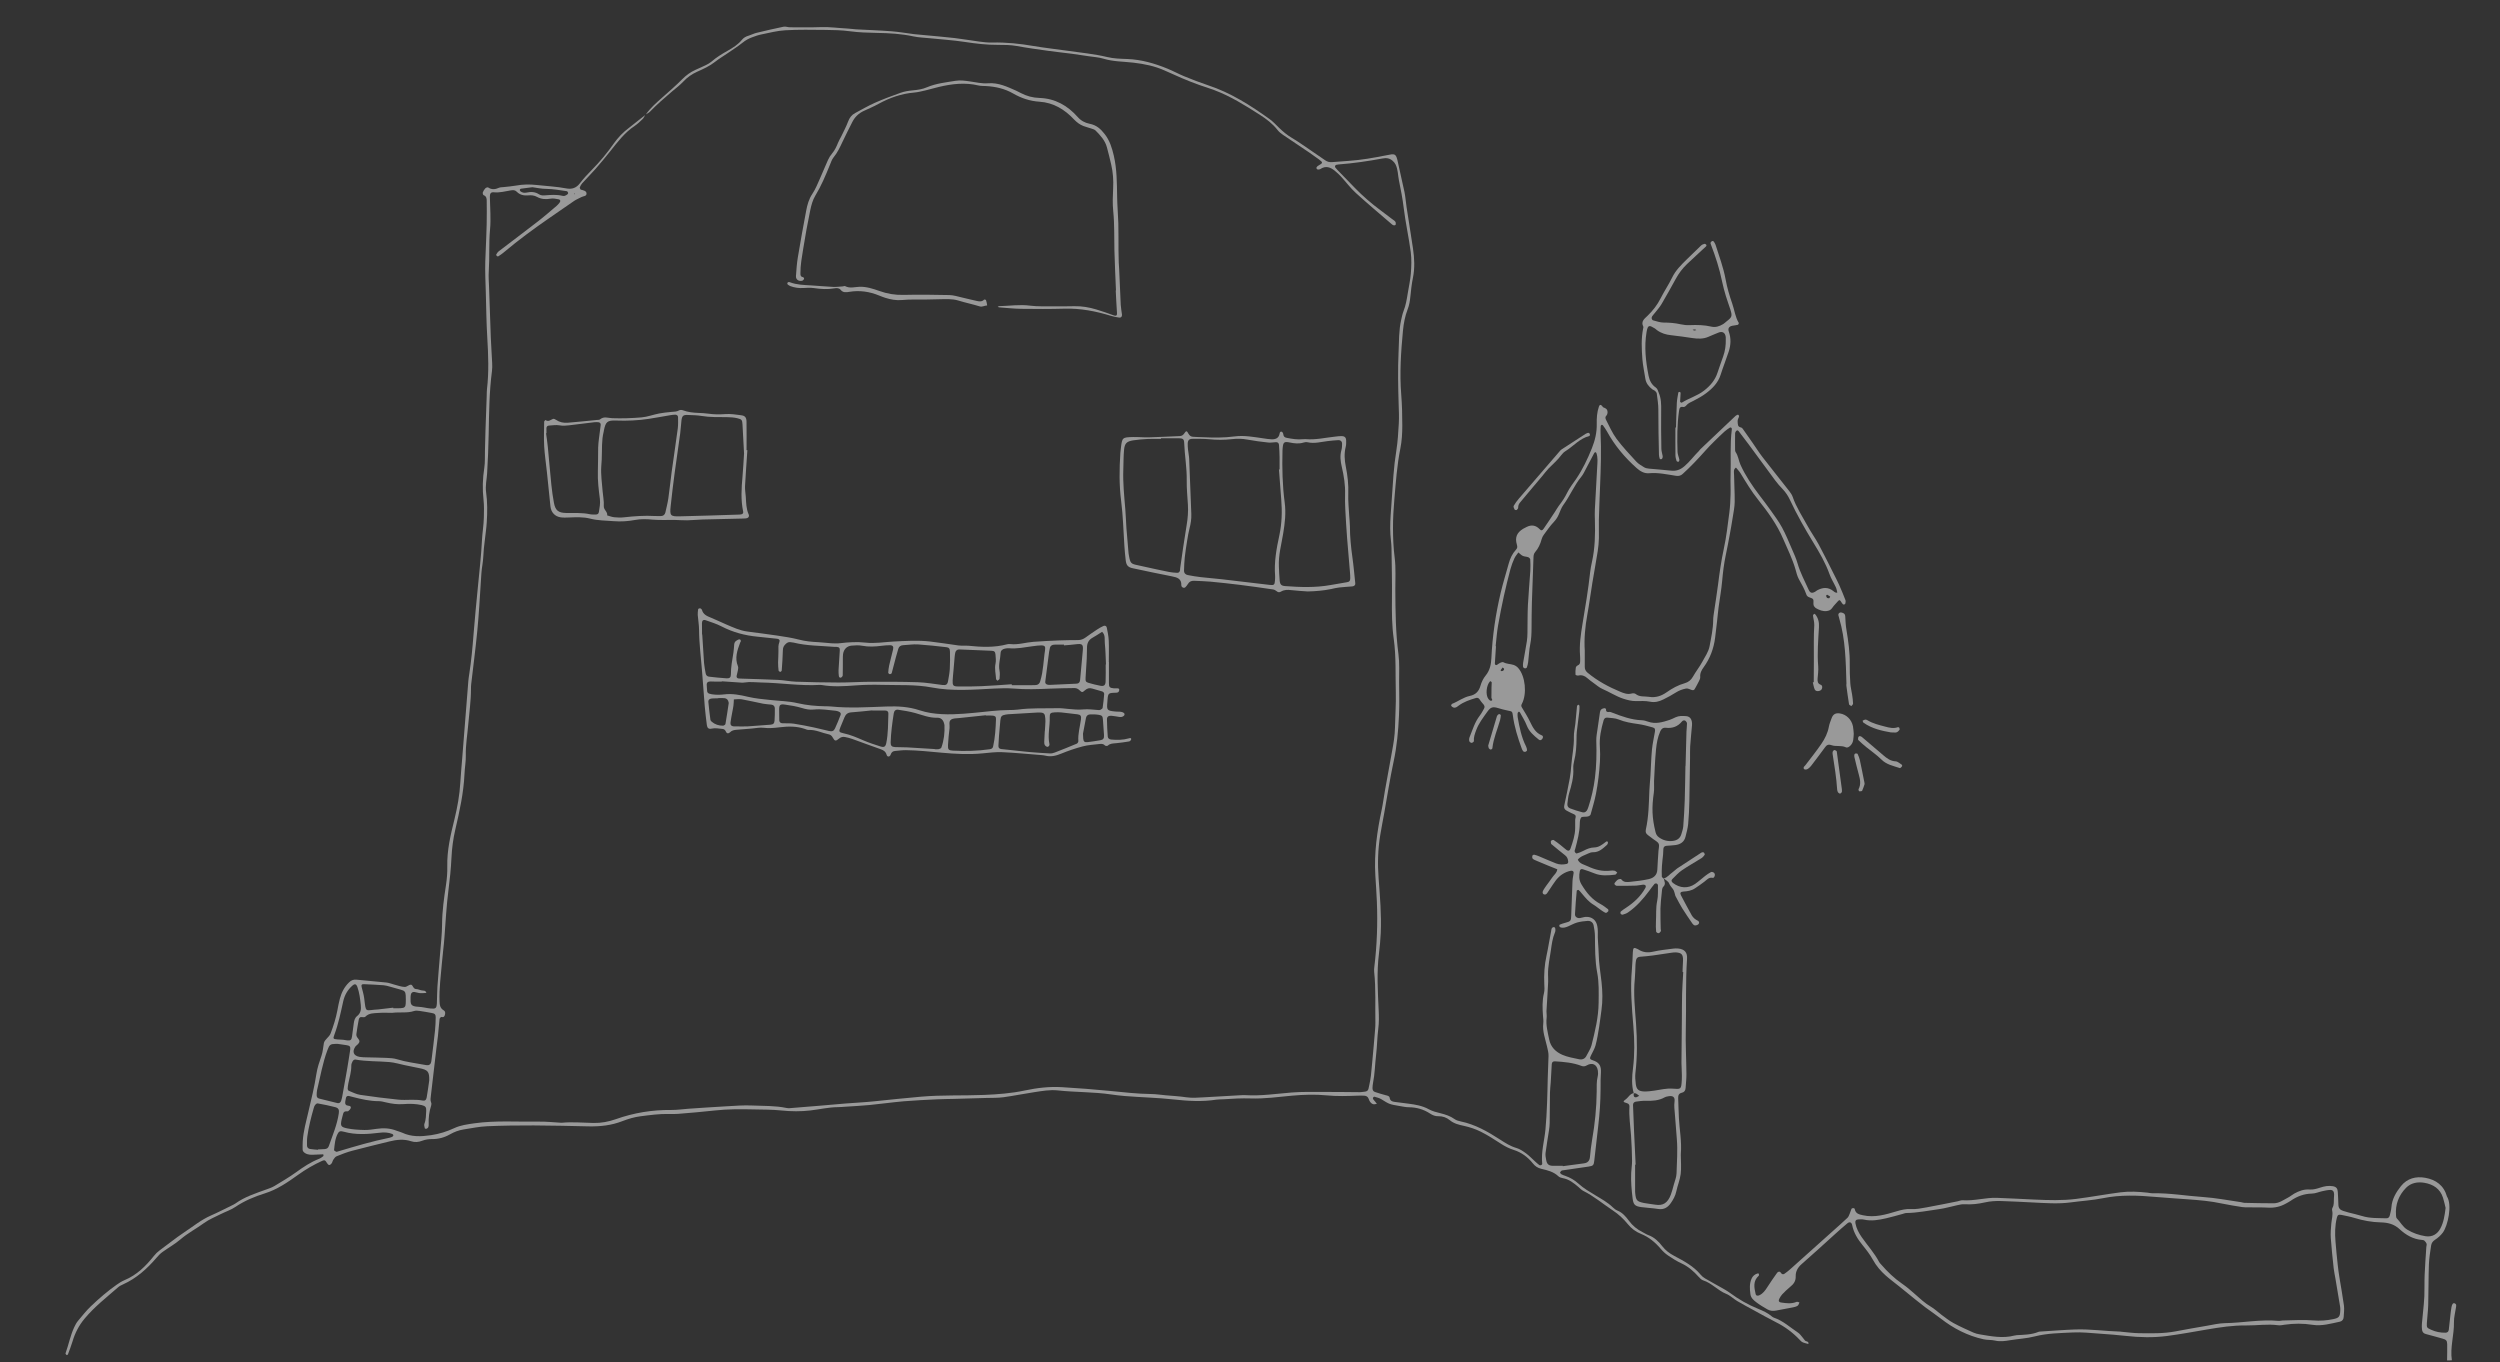 <?xml version="1.0" encoding="UTF-8"?>
<svg id="Ebene_1" xmlns="http://www.w3.org/2000/svg" version="1.1" xmlns:xlink="http://www.w3.org/1999/xlink" viewBox="0 0 6098.7 3322.7">
  <rect x="0" y="0" width="6098.7" height="3322.7" fill="#333333" stroke="none"/>
  <!-- Generator: Adobe Illustrator 29.3.0, SVG Export Plug-In . SVG Version: 2.1.0 Build 146)  -->
  <defs>
    <style>
      .st0 {
        fill: #fff;
      }

      .st1 {
        opacity: .5;
      }
    </style>
  </defs>
  <g class="st1">
    <g>
      <path class="st0" d="M5969.6,3318.7c.1-13.3.6-26.6.3-39.9-.2-8.8-3-11-11.8-13.4-13.5-3.6-26.8-7.7-40.4-11.1-6.3-1.6-8.8-5.6-9.3-11.3-.5-4.6-.6-9.3-.2-13.9.7-9.2,1.9-18.5,2.7-27.7,1.2-13.2,2.8-26.4,3.3-39.7.7-17.3-.1-34.6.7-51.9.9-22.6,2.7-45.2,4.1-67.8.2-2.7,1.4-5.6.6-7.9-.9-2.8-3.1-5.4-5.3-7.5-1.3-1.2-3.7-1.6-5.6-1.8-21.7-1.6-39.7-12.2-54.9-26.3-13.5-12.5-28.7-16.1-45.7-16.5-22.2-.5-43.6-4.5-64.8-11-10.1-3.1-20.6-5-31.1-7.2-7.5-1.5-9.7,0-11.5,7.1-4.7,19-4.9,38.3-3.3,57.6,1.5,18.6,3.3,37.1,5.3,55.6,1.1,10.6,2.5,21.1,4.2,31.6,3.7,23,8,45.9,11.1,69,1.2,9.1-.1,18.6-.6,27.9-.3,5.9-3.5,10.4-9.3,11.6-22.1,4.6-43.7,11.3-67,7.6-22.4-3.6-45.2-3.5-67.8-.2-5.3.8-10.7,2-15.9,1.3-26-3.6-51.8.8-77.8.5-32-.4-63.7,4.4-95.3,9.8-32.8,5.6-65.6,11.7-98.5,16-33.1,4.3-66.4,3.4-99.7-.3-20.5-2.3-41.1-3.9-61.7-5.3-22.6-1.5-45.3-4.3-67.8-3.1-31.1,1.6-62.4,1.8-93.1,9.7-19.2,5-39.5,5.8-59.2,9.1-12.5,2.1-24.7,4-37.5,1-9-2.1-18.6-1.1-27.6-3.1-39.1-8.5-73.7-26.4-105.1-50.9-12.1-9.4-24.8-17.9-37.1-27-8-6-15.8-12.2-23.6-18.5-13.5-10.9-26.8-21.8-40.3-32.7-10.9-8.8-22.2-17-32.7-26.3-12.4-11.1-23.2-23.5-31.4-38.5-7-12.8-16.1-24.5-25.3-35.8-12-14.7-21.6-30.2-25.4-49.1-1.4-7-6.4-8.5-11.7-4.1-10.3,8.5-20.2,17.4-30.1,26.3-27.2,24.5-54.1,49.4-81.7,73.4-9.3,8.1-14.6,18.1-14.2,29.2.5,12.6-5.5,19.7-14.1,26.6-6.7,5.4-12.9,11.6-18.9,17.8-2.7,2.8-4.7,6.5-6.6,9.9-3.2,5.6-1.7,9.2,4.3,10,12.5,1.8,25,3.6,37.4-1.6,1.9-.8,4.7.8,7.1,1.4-1.4,2.7-2.2,6.4-4.4,7.9-3.1,2.2-7.3,3.2-11.1,4-13.7,2.8-27.4,5.3-41.1,7.8-7.4,1.4-14.8,1.1-21.4-2.7-9.2-5.3-18.4-10.7-26.8-17.1-6.8-5.1-13.6-10.6-14.9-20.3-1.7-12.7-2.5-25.1,2.7-37.3,2.8-6.6,7.6-10.7,14.2-12.9,1.1-.4,3.5-.1,3.6.3.3,1.6.8,4.2-.1,5-14.3,12.8-11.4,28.6-7.7,44.5,1.1,4.6,4.9,5.3,9.5,3.1,8.8-4.3,14.1-11.8,19.2-19.8,7.6-11.7,15.4-23.3,23.6-34.6,2.6-3.5,6.6-4.7,9.7.2,2.3,3.6,5.5,3.9,8.4,1.9,4.9-3.4,9.6-7.1,14.1-11.1,34.8-31,69.5-62.1,104.2-93.3,11.9-10.6,23.9-21.2,35.4-32.1,2.7-2.5,3.9-6.7,5.5-10.2,1.6-3.6,2.5-7.6,4.1-11.2,1.3-3,7.5-3.1,8.1,0,2.2,11.3,10.1,13,20,15.2,28.8,6.4,55.5-1.7,82.3-9.7,11.6-3.4,22.6-6.2,35.1-5.4,12.4.8,25.2-1.9,37.6-4.1,25.5-4.6,51-9.9,76.4-14.9,3.9-.8,7.9-2.8,11.7-2.5,28.2,2,55.6-6.8,83.5-5.9,30.6,1,61.1,2.9,91.7,4.2,33.9,1.5,67.6,2.7,101.7-1.6,36.3-4.6,72.3-11.4,108.6-16.1,21.9-2.8,43.9-1.5,65.8.9,4,.4,7.9,1.6,11.9,1.5,41.4-1,82.3,6.4,123.4,9.1,31.1,2.1,62,8.2,92.9,12.6,2.6.4,5.2,1.5,7.8,1.6,24,.5,47.9,1.2,71.9,1.1,13.2-.1,23.7-8.2,34.9-14,5.3-2.7,9.9-6.8,15.1-9.7,11.7-6.5,23.8-11,37.9-9.9,8.3.6,17.1-1.9,25.2-4.6,10.4-3.4,20.6-5.4,31.3-3.4,8,1.5,11.2,5.4,11.7,13.8.6,10.6,1.3,21.2,1.5,31.9.2,7.9,4.4,12.2,11.4,14.4,4.4,1.4,8.9,2.8,13.4,4,10.9,2.9,22,5.1,32.8,8.5,19.5,6.1,39.5,4.9,59.5,5.6,4.7.2,7.3-2.8,8.3-7.1,1.5-6.5,3.4-12.9,3.9-19.5,1.4-20.2,11.3-36.8,23.3-51.9,15.2-19,36.5-24.4,59.4-20.3,25.9,4.7,45.3,18.6,52.8,45.5,13.4,20.8,2.1,71.7-9.9,88-5,6.8-11.8,12.9-18.9,17.5-5.8,3.7-8.9,8.2-9.8,14.2-2.2,15.1-4.8,30.3-5.4,45.5-1.2,33.3-.8,66.6-1.7,99.9-.4,14.6-2.5,29.1-3.3,43.7-.6,11.3,0,11.6,10.4,16.4,11.1,5.1,22.8,7.4,34.9,7.2,4.5,0,7.6-2.4,8.2-7.1,1.3-10.6,2.3-21.2,3.5-31.8.9-7.9,1.6-15.9,3.1-23.7,1.5-7.9,4.2-10.5,7.8-9,5.1,2.1,3.6,6.4,3.1,10.2-1.7,11.9-5.1,23.8-4.9,35.6.7,31.2-9.9,61.7-5.1,93-3.701.4-7.701.4-11.701.4ZM5693.5,2923.2c.2-3.3.6-6.6.5-10-.1-6.5-3.2-10.6-9.5-10.4-6.5.2-13.1,1.7-19.5,3.1-8.4,1.8-16.7,5.7-25.1,5.8-19.4.4-36.4,6.8-52,17.7-3.8,2.7-8,4.7-12.1,7-13.1,7.3-27,10.4-42.2,9.6-16.6-.9-33.3-.5-49.9-.7-4.7-.1-9.4,0-14-.7-16.4-2.7-32.9-5.1-49.2-8.6-27.4-6-55.3-8.3-83.2-10.3-26.5-2-53.1-3.6-79.6-5.9-42.6-3.8-85.2-5.5-127.2,3.1-26.2,5.3-52.7,6.7-79,10.3-31.1,4.2-62.5,1.6-93.8.1-25.3-1.2-50.5-2.7-75.8-3.4-13.3-.4-26.5.3-39.7,3.3-16.2,3.7-32.7,5.6-49.6,4.5-5.8-.4-11.9,1-17.7,2.3-15,3.1-29.7,7.7-44.8,9.7-26.3,3.5-52.5,9.1-79.2,9.4-3.2,0-6.5,1.4-9.7,2.3-13.5,3.6-26.9,7.7-40.5,10.7-17.6,3.9-35.2,7.3-53.4,3.1-4.4-1-9.3-.7-13.9-.5-5.7.2-8.3,3.6-7.2,9.3,2.3,12.7,8.3,23.8,15.6,34.3,14,20.1,30.8,38.3,42.3,60.3,1.2,2.3,3.3,4.2,5,6.2,15.3,17.6,31.9,33.7,51.3,47,10.4,7.1,20,15.4,29.5,23.8,13,11.4,25.4,23.4,40.6,32.2,9.1,5.3,16.8,13,25.3,19.3,9.6,7.1,19.1,14.7,29.5,20.4,15.7,8.6,32.2,15.8,48.5,23.2,4.8,2.2,10.1,3.5,15.3,4.4,28.2,4.7,56.3,10.4,84.9,3,1.9-.5,3.9-.8,5.9-1,17.9-1,36-1,53-8.1,1.8-.7,3.9-.7,5.9-.8,27.9-1.7,55.8-4,83.7-5,36.6-1.3,73,4.2,109.6,5.2,1.3,0,2.6.4,4,.5,13.9,1.2,27.8,3.2,41.7,3.4,29.9.4,59.9,1.2,89.6-4.5,25.5-4.9,51.1-9.3,76.7-13.7,14.4-2.5,28.9-6,43.4-6.3,43.8-.7,87.3-9.7,131.3-5.5,3.2.3,6.6-1,9.9-1,24.6-.3,49.4-2.3,73.8-.2,17,1.5,33.1.3,49.4-3.1,13.9-2.9,16.4-6,17.1-20.1.2-3.3.2-6.7-.3-9.9-3.7-23-7.6-45.9-11.5-68.9-1.4-8.5-3.4-16.9-4.3-25.4-2.6-24.5-5.3-48.9-7-73.5-.8-11.9.2-23.9,1.3-35.8,1-10.5,4.4-20.9,2-31.6-.4-1.8-.4-4.3.5-5.8,4.802-7.8,3.202-15.9,3.802-23.8ZM5966,2946.7c-1.7-6.9-3.5-15.9-6.3-24.7-7-22.2-24-32.9-45.5-36.6-16.2-2.8-32.5,0-44.5,12.1-18.1,18.3-26.7,40.9-24.7,67,.2,2.6.3,6,1.9,7.6,8.8,8.9,14.3,20.6,25.4,27.5,13.8,8.5,28.7,13.5,44.6,16.1,16.8,2.7,29.2-5.5,36.2-18.6,8.1-15.1,10.6-31.5,12.9-50.4Z"/>
      <path class="st0" d="M1573.9,280.4c-2,3.4-3.4,7.3-6.1,9.9-6.2,6-12.5,12.2-19.7,17-24.4,16.2-41.5,39.1-59.3,61.5-11.6,14.6-23.4,28.9-35.7,42.9-10.5,12-21.9,23.3-32.6,35.1-2.6,2.9-4.6,6.6-6.1,10.2-.5,1.2.9,3.4,1.7,5.1.2.4,1.1.6,1.8.8,5.7,1.6,13.3,2.7,12.9,10-.3,6.1-8.3,5.5-12.7,8-5.8,3.2-12.2,5.6-17.6,9.3-19.8,13.4-39.4,27.2-59.1,40.8-38.9,26.8-77,54.8-113.2,85.3-4,3.4-8.5,6.3-13,9.2-.6.4-2.6-.4-3.4-1.2s-1.7-2.8-1.2-3.5c1.7-2.8,3.5-5.8,6-7.7,31.7-24.3,63.7-48.2,95.3-72.7,15.8-12.2,30.8-25.4,46-38.2,2.5-2.1,4.7-4.7,6.8-7.3,3.4-4.1,2.5-8-2.4-8.8-6.5-1.1-12.7-2.7-19.7-1.4-11.2,2.1-22.3,1.3-32.8-4.5-6.5-3.6-13.6-4.3-21.3-3.6-10.1.9-20.1-.9-27.7-8.7-4.3-4.5-9-4.4-14.6-3.5-13.7,2.1-27,6.2-41.3,4.7-7.8-.8-10,3.2-9.9,11.3.4,26.6,2.9,53.5.4,79.8-3.2,34-.8,67.9-3.1,101.8-.8,12.6.2,25.3.7,37.9,1.4,41.3,2.7,82.5,4.3,123.8.8,20.6,2.4,41.2,3.3,61.7.3,6.6.4,13.4-.5,20-6.7,51-7,102.2-8,153.5-.6,32-1.9,63.9-3.8,95.8-.9,15.2-4.7,30.4-2.5,45.7,3.4,24.5,3.2,49.2,1.6,73.8-.9,14.6-3.1,29.1-4.7,43.6-.7,6.6-1.7,13.2-2.3,19.8-1.2,13.2-1.4,26.6-3.5,39.7-2.3,13.8-3.1,27.7-3.9,41.6-2.5,39.8-4.8,79.7-8.6,119.4-4.2,43.7-10,87.3-15,130.9-.5,4-.5,8-.5,12,0,29.4-4.4,58.4-6.8,87.6-2,24.5-6.4,48.7-5.8,73.5.4,15.2-2.6,30.5-3.2,45.7-2.1,46.1-12,90.9-22.4,135.7-5.3,22.6-8.3,45.7-9.4,69.1-1.3,26.5-4,53.1-7.4,79.4-4.9,38.3-6.9,76.8-9.8,115.3-1.5,20.6-4.4,41-6.1,61.6-2.6,31.2-6.9,62.2-5.8,93.6.3,9.1,1.4,17,10.3,22.1,3.9,2.2,4,6.5,2.9,10.7-1.2,4.5-3.3,6.9-8.6,5.3-1-.3-4.3,3-4.5,4.9-1.6,13.9-2.5,27.8-4,41.7-1,9.9-2.5,19.7-3.7,29.6-4.5,38.4-8.8,76.7-13.4,115.1-.7,6-2,11.7.6,17.7.9,2.1.7,5.2-.1,7.5-4.8,14.7-6.6,29.8-6,45.2.2,4.7-.2,9.6-5.9,11.2-1,.3-3.4-.4-3.5-1-.7-3.8-2.3-8.1-1-11.3,4.1-10.3,3.7-20.9,4.4-31.5.6-8.7-2-11.9-10.9-14-7.1-1.6-14.4-2.5-21.7-2.9-7.9-.4-16-.1-23.9.5-14.1,1-27.9-.9-41.6-4.2-5.8-1.4-11.8-3-17.6-3-21.6.1-42.3-4.9-62.9-10.1-3.2-.8-6.4-1.8-9.7-2.5-3.8-.8-6.6.7-7.5,4.5-.8,3.2-1.4,6.5-1.8,9.8-.7,5.6,1.6,8.9,7.5,9.4,3.5.3,7.2,1.5,6,5.7-.8,2.8-3.6,5.4-6,7.4-1.3,1-3.8.5-5.8.6-3.9.2-5.9,2.6-6.8,6.1-1.2,4.5-2.5,9-3.5,13.5-3.5,15.8-2.4,18.8,13.9,22.1,13.6,2.7,27.7,3.5,41.6,3.8,9.9.2,19.9-1.3,29.8-2.8,16.8-2.5,33.2-1.6,49.1,4.8,4.3,1.7,9,2.6,13.2,4.6,22.7,10.7,46.2,9.6,70.3,6.1,20-3,38.7-8.8,56.9-17.3,15.2-7.1,31.8-9.2,48.3-11.6,52.4-7.4,105.1-3.4,157.7-4.2,17.9-.3,35.8,1.7,53.7,2.7.7,0,1.3.2,2,.1,25.9-2.5,51.7,0,77.6.5,18.7.4,37-3,54.8-9.3,43.7-15.5,88.8-22.9,135.3-22.4,13.9.1,27.8-2,41.8-3,30.6-2.1,61.1-4.2,91.7-5.9,21.3-1.2,42.6-3,63.8-2,27.9,1.3,56,.2,83.5,6,2.6.5,5.3.7,8,.5,24.5-1.9,49.1-3.9,73.6-6,20.5-1.7,41.1-3.7,61.6-5.3,23.9-1.9,47.9-3,71.7-5.5,37.7-4,75.5-7.8,113.3-11.2,51.3-4.5,102.6-2.2,153.8-4.3,33.2-1.4,66.4-3.8,99.1-10.8,30.1-6.4,60.6-10,91.3-8.1,39.2,2.4,78.4,5.3,117.5,9.2,33.2,3.3,66.2,7.1,99.6,7.5,11.9.1,23.9,2.1,35.8,3.1,16.6,1.5,33.3,2.3,49.7,4.8,14.7,2.2,29.2.9,43.8.1,29.3-1.6,58.5-3.3,87.8-5,4.7-.3,9.3-.5,14-.2,37.5,2.2,74.4-3.5,111.6-6.5,25.8-2.1,51.9-1.3,77.9-1.4,29.3-.1,58.6.4,87.9.6,1.3,0,2.7-.1,4-.2,17.6-1.4,16.9-2.5,19.7-16.7,1.6-7.8,3.3-15.7,4.1-23.6,2.5-23.8,4.5-47.7,6.7-71.5.9-9.3,1.7-18.5,2.4-27.8.7-10,2-19.9,1.8-29.9-.8-41.3,1.5-82.7-3-123.9-.4-3.9-.1-8,.4-11.9,6.5-53,8.4-106.2,6.2-159.5-.9-21.3-2.4-42.5-3.7-63.7-3.3-54.3,4.1-107.6,15.5-160.6,3.2-15,5-30.2,7.7-45.3,5.7-32.1,11.4-64.2,17.4-96.2,3.7-19.6,6.9-39.3,7.3-59.4.5-27.9,2.7-55.9,2-83.8-1.2-43.8,1.1-87.7-5-131.5-4.6-32.3-4.8-65-4.4-97.7.5-41.3-.6-82.6-1.1-123.9-.1-6-.6-12-1.3-17.9-2.5-20.6-2.2-41.2-.8-61.9,2.3-32.6,4.4-65.2,6.8-97.7,1.5-20.5,4-40.9,7.2-61.3,3.4-21.6,4.6-43.6,5.9-65.5.9-15.9.1-31.8-.4-47.7-1.3-41.9-2.1-84-.2-125.9,1.2-26.5.5-53.3,6.5-79.5,1.6-7.1,3.1-14.4,5.7-21.1,5.4-13.8,7.8-28.1,10.1-42.5,2.6-16.4,6.4-32.7,7.7-49.2,1.3-17.2,2-34.8-.2-51.8-4.8-36.3-12.9-72.1-17.3-108.4-2.7-22.5-7.1-44.6-11.6-66.8-2.6-13-2.2-26.5-8.2-38.8-1.7-3.5-3.9-5.9-6.9-8.7-7.8-7.1-15.9-7.6-25.2-5.9-35.4,6.6-70.9,11.8-106.8,14.5-2,.2-4,.6-5.9,1-2.5.6-3.9,4.4-2.3,6.4,1.6,2.1,3.4,4.1,5.2,6,14.4,14.8,28.7,29.7,43.1,44.4,19.1,19.6,39.7,37.4,61.6,53.7,9.6,7.1,19.1,14.5,28.7,21.7,2.6,2,5.7,3.7,7.7,6.2,1.3,1.7,1.7,4.9,1.2,7-.7,2.8-5.4,3-8.5.4-29.7-25.6-59.9-50.8-88.8-77.2-13.2-12-24-26.7-36.1-39.9-4.5-4.9-9.4-9.4-14.5-13.6-11-9.3-22.7-13.9-36.3-4.7-1.5,1-3.8,1.1-5.7,1-1.1,0-2.6-1-3.1-2s-.6-2.8,0-3.7c1.1-1.5,2.6-2.9,4.2-3.8,11.6-6.6,11.8-7.4,1.3-15.3-7.5-5.6-15.1-11-22.8-16.2-21.5-14.5-43.2-28.8-64.6-43.5-4.9-3.4-9.8-7.2-13.4-11.9-12.1-15.5-27.4-27-43.8-37.5-35.4-22.6-70.9-44.9-110.5-59.8-11.8-4.5-23.9-8.1-35.9-12.3-28.9-10.2-56.8-22.6-84.7-35.3-24.4-11.1-50.1-16.3-76.9-19.4-24.3-2.8-49.1-2.4-73-9.7-11.3-3.5-23.6-4.1-35.4-5.9-13.8-2.1-27.6-4.3-41.5-6.1-19.1-2.5-38.4-4.4-57.5-7.1-25.7-3.6-51.4-7.1-76.9-11.8-15.3-2.8-30.5-2.8-45.8-2.8-27.4.2-54.4-3.1-81.5-7.2-28.3-4.3-56.9-6.1-85.4-9-13.2-1.4-26.7-1.7-39.6-4.5-29.5-6.4-59.2-8-89.2-8.5-21.9-.4-44-1.1-65.7-4-20-2.7-39.9-3.1-59.8-3.3-32.6-.3-65.4-1-97.9.9-19.8,1.1-39.3,6.4-58.9,10.3-7.1,1.4-14.1,4-21,6.5-8.8,3.1-16.8,7.5-24.2,13.5-11.9,9.5-24.9,17.7-37.5,26.4-9.9,6.8-20.3,12.9-29.6,20.3-13.3,10.5-28.4,17.3-43.6,24.1-13,5.9-24.1,13.6-33.9,24.1-8.1,8.7-17.8,16-27,23.7-18.8,15.9-37.3,32.2-54.5,49.9-2.7,2.7-6.5,4.3-9.8,6.4,10.8-15.4,24.8-27.7,38.8-40.1,16.9-15,34.1-29.8,50-45.8,9.6-9.7,20.1-17.3,32.3-22.8,8.5-3.9,17.1-7.5,25.4-11.6,4.7-2.3,9.5-5,13.5-8.4,12.1-10.6,25.7-18.8,39.7-26.7,12.7-7.2,25.2-15,34.7-26.6,4.4-5.4,10.1-8.3,16.7-10.2,6.4-1.9,12.3-5.2,18.7-6.7,22-5.3,44-10.5,66.1-15,5-1,10.5,1.4,15.8,1.4,25.3.1,50.6.5,75.8-.4,21.4-.8,42.4,2.4,63.6,3.4,7.3.3,14.5,1.6,21.8,2,28.6,1.6,57.3,2.5,85.8,4.7,18.5,1.4,36.9,4.7,55.4,7,6.6.8,13.3,1.3,19.9,1.9,26.5,2.5,53.1,4.7,79.5,7.7,19.8,2.3,39.5,5.9,59.3,8.5,10.5,1.4,21.2,2.7,31.8,2.4,34.1-.8,67.8,2.7,101.3,8.5,27.5,4.7,55.3,7.6,83,11.6,32.2,4.7,64.7,7.6,96.6,15.3,16,3.9,33,4.2,49.6,4.8,33.8,1.4,65.6,10.6,96.6,23.2,14.2,5.7,27.6,13.2,41.8,19,19.1,7.8,38.4,15.3,57.9,21.8,55.1,18.2,103.3,48.8,149.9,82.3,8.6,6.2,15.8,14.2,23.5,21.6,9.6,9.3,19.6,17.7,31.3,24.6,14.3,8.4,27.9,18.2,41.7,27.5,13.2,8.9,26.4,18,39.5,27.1,5.2,3.6,10.6,5,16.9,4.4,13.2-1.2,26.4-2.1,39.7-3,31.3-2.1,62.1-7.6,92.7-13.7,20.7-4.1,23.3-5.7,28.1,17.6,4.9,24.1,11,47.9,15.9,71.9,2.5,12.4,3.3,25.1,5.2,37.6,5.1,33.5,10.7,67,15.6,100.5,3.5,23.8,4.7,47.6-.2,71.5-3,14.9-4.7,30.2-6.2,45.4-1,10.7-2.7,21.1-6.6,31.1-6.5,16.9-9.8,34.5-11.5,52.5-4.9,51.8-8.4,103.7-4.2,155.6,2,25.3,2.6,50.5,2.6,75.8,0,18.7-1.1,37.3-4.7,55.6-8.3,41.2-11.1,83.1-14.7,124.9-2,23.2-3.4,46.6-3.3,69.8.1,23.9,1,48,4.1,71.8,3.3,26,1.4,51.9,1.6,77.8.3,52.6.7,105.1,7.6,157.5,2.9,22.3,1.5,45.2,1.6,67.9.2,27.3,1,54.7-.3,81.9-1.7,37.9-5.1,75.6-13.2,112.9-9,41.6-15.3,83.8-22.9,125.7-3.2,17.7-6.7,35.3-9.6,53-5.8,35-6.7,70.1-4,105.5,3.3,44.5,7.2,89,5.2,133.6-.8,16.6-2.3,33.2-4.3,49.7-5.8,45.9-2.9,91.8-.8,137.7.7,15.3,1.1,30.4-.9,45.8-2.7,21.1-2.8,42.5-5.3,63.7-2.8,23.1-3,46.4-7.6,69.3-.8,3.9-1.1,7.9-1.2,11.9-.1,4.3,1.5,8.1,5.8,9.5,8.8,2.9,17.6,5.7,26.6,8,4.1,1,8.8,1.8,9.4,6,1.2,7.8,6.2,9.5,12.5,10.3,11.2,1.4,22.4,2.9,33.6,4.3,17.2,2.2,34,5.1,49.6,13.7,8.6,4.7,18.5,7.3,28.2,9.6,12.4,3.1,24.2,6.9,34.8,14.5,4.1,2.9,9.6,4.4,14.7,5.5,35.2,7.3,65.8,24.7,95.4,43.9,12.9,8.3,25.4,16.6,40.5,20.9,8.6,2.5,16.7,8.1,24.1,13.6,7.5,5.5,13.8,12.5,20.8,18.7,3.4,3.1,6.9,6.3,10.6,9.1,2.8,2.2,7.7.1,7.4-3.1-3-28.3,5.2-55.5,7.9-83.2,2.1-21.8,3.1-43.8,4-65.7.9-20,1-40,1.6-59.9.5-18,1.3-35.9,1.9-53.9.3-8-2-15.5-3.7-23.3-4.2-18.6-11.5-36.8-9.1-56.6.7-5.9-.2-11.9-.7-17.9-1.3-18.6-2.2-37.1,2.4-55.6,1.7-6.9,1.2-14.6.8-21.9-1.1-23.4.3-46.5,5.4-69.5,4.3-19.5,7.1-39.3,11.1-58.8.8-4,.3-10,6.6-10.9,3.7-.5,5.5,7,2.7,13.5-5.8,13.7-7.6,28.1-9.7,42.6-2.8,19.8-7.3,39.3-7,59.5.1,6,.5,12,.3,17.9-.3,9.9-1,19.9-1.6,29.8-.8,13.9-1.9,27.8-2.5,41.7-.2,5.3,1.1,10.7.4,16-2.2,18.3,2.7,35.8,6.2,53.3,3.7,18.5,16.2,30.5,32.4,37.4,12.6,5.5,26.8,7.7,40.4,10.7,7.7,1.7,14.5-.9,18.3-8.7,4.1-8.4,9.8-16.3,12.1-25.1,8.6-34.2,17.1-68.6,17.4-104.1.2-24.5,1.2-49-3.5-73.5-5.6-29.4-5-59.6-5.5-89.5-.1-8.5-1.5-17.2-3.2-25.6-1.5-7.4-7.2-11.5-14.6-11-8.6.6-17.2,1.6-25.5,3.9-7.6,2.1-14.7,6.3-22,9.4-6.2,2.6-12.5,4.8-19.3,2.2-1-.4-2-1.7-2.3-2.8-.2-1.1.2-3.2.9-3.5,4.8-1.9,9.7-3.7,14.8-4.9,11.5-2.9,13-4.8,13.3-16.1.9-28.6,1.9-57.1,3.2-85.7.3-6.6,2-13.1,2.8-19.7.4-3.6-2.9-5.9-6.6-5.2-15.1,3-27.1,11.1-36.4,22.9-5.3,6.8-9.8,14.2-14.7,21.4-2.2,3.3-4.4,6.7-6.7,10-2,3-4.7,4.8-8.4,3.3-3.4-1.4-3.9-5.5-1.1-10.3,2.3-4,5-7.8,7.7-11.6,4.2-6,9-11.6,12.9-17.8,4.5-7.1,12.3-12.2,13.4-21.4-7.3-2.9-14.7-5.8-22-8.8-9.8-4-19.6-8.1-29.4-12.3-3-1.3-6.3-2.5-8.5-4.7-1.4-1.4-1.6-4.8-1.1-7,.3-1.3,3.2-3.1,4.6-2.8,4.4,1,8.8,2.6,13,4.4,13.5,5.6,26.8,11.7,40.4,16.9,8.2,3.2,17,3.2,25.6,1.3,3-.7,4.3-3,4-5.9-.7-6.1-2.3-11.3-7.8-15.4-11.1-8.4-21.6-17.6-32.4-26.4-.5-.4-1.4-.8-1.4-1.3-.4-2.4-1.5-5.5-.4-7.2,1-1.6,5.2-3,6.5-2.2,6.2,3.9,11.9,8.5,17.6,13,4.7,3.7,9.1,7.8,13.9,11.4,3.9,2.9,7.8,1.8,9.4-3,5.7-16.3,11.4-32.6,11.6-50.2.1-6.7-.1-13.3,0-20,.1-3.8,2.3-8.4.8-11-1.7-2.9-6.5-4.1-10-5.9-4.1-2.2-8.5-4-12.4-6.4-4.3-2.6-6.3-6.2-5.1-11.8,4.7-22.1,9.4-44.2,13.5-66.5,1.9-10.4,2.9-21.1,3.7-31.7,1.8-23.2,7-46.1,6.3-69.6-.3-10.5,2.5-21.1,3.6-31.7,1.5-14.6,2.5-29.2,4.1-43.7.1-1.2,2.5-2.1,3.8-3.1.8,1,2.2,2,2.2,3,.1,4.6,0,9.3-.5,13.9-1.9,16.5-4.2,33-6.1,49.6-.6,5.3-.5,10.6-.6,15.9-.2,18.7-1.2,37.3-5.9,55.5-1.5,5.7-2.3,11.9-2,17.8,1.2,21-4.2,40.7-10.2,60.5-2.5,8.2-3,16.9-4.2,25.5-.7,5.2,1.8,9.6,6.5,11.3,9.9,3.7,20,7.1,30.2,9.6,5.7,1.4,10.3-1.8,12.5-7.5.7-1.9,1.5-3.7,2.1-5.6,7.5-22.8,12.8-46.2,15.8-69.9,3.9-30.4,4.4-61,3.4-91.7-.3-9.8,1.9-19.8,3.2-29.6,1.8-13.2,3.8-26.3,5.7-39.5.9-6.1,3.3-8.8,10.3-10.2,1.4-.3,4.6,1.4,4.6,1.9-.8,6.8,2.5,8,8.3,7.3,2.4-.3,5.1,1.1,7.5,2,23,8.9,46.1,17.3,71.2,18.2,5.2.2,10.6,1.7,15.5,3.5,18.2,6.5,35.4,1.3,52.5-4.3,5-1.7,9.8-4.2,14.6-6.4,8.2-3.8,16.9-3.5,25.5-2.8,8.4.7,12.9,5.6,14.3,14.2.4,2.6.5,5.3.3,7.9-1.5,17.2-3.3,34.5-4.5,51.7-.6,9.3-.1,18.6-.3,27.9-.5,35.3-.9,70.5-1.7,105.8-.4,18.6-1.2,37.2-2.9,55.7-1,10.5-4,20.8-6.5,31.1-3.1,12.6-12.3,18.5-24.5,20.2-7.2,1-14.6,1.2-21.9,1.8-4.7.4-7.3,3-7.6,7.6-.4,4.6-.3,9.3-.7,13.9-.9,9.3-2.3,18.5-2.8,27.7-.6,8.6-.7,17.3-.3,25.9.1,1.8,3.2,3.5,4.9,5.3v-.1c1.3,6.7,5.7,12.8-1.4,19.8-3.5,3.5-3.2,11.2-3.9,17-1.3,11.9-2.6,23.9-2.9,35.8-.3,16.6.3,33.2.6,49.8,0,2,1.1,4.4.3,5.8-1.2,2-3.5,4.5-5.6,4.7-1.9.2-5.6-2.2-5.8-3.8-.7-7.9-1-15.9-.5-23.7,1-17.2-.6-34.4,3.1-51.6,2.6-12.2,1.5-25.1,1.8-37.8,0-1.5-1.7-3.7-3.1-4.2-1.5-.6-4.4-.2-5.4,1-4.3,5-8.2,10.4-12.1,15.8-15.1,20.4-31.6,39.5-52.8,53.9-3.7,2.5-8.3,3.9-12.6,5.2-1.4.4-4.2-.8-5-2.2-.8-1.3-.7-4.5.4-5.4,3.9-3.4,8.3-6.3,12.7-9.2,19.2-12.6,35.7-27.8,47-48,3-5.4.6-8.8-6-8.3-5.3.4-10.5,2-15.8,2.2-15.9.5-31.8.7-47.8.5-2,0-5.2-2.6-5.7-4.5-.4-1.7,2-4.3,3.6-6.1,1.7-2,3.7-4.1,6-5.1,2.1-.9,6.3-1.4,7.1-.2,5.8,8,14.1,7,21.9,6.2,15.2-1.6,30.6-3.3,45.4-6.7,11.4-2.6,20.2-9.5,20.7-23.2.6-15.3,1.9-30.6,2.8-45.8.4-5.8,2.6-12.6.4-17.3-2.2-4.8-8.7-7.7-13.4-11.4-4.2-3.3-8.4-6.6-12.7-9.6-5.1-3.5-6.4-7.8-5.1-13.8,7-31.4,7.3-63.4,8.6-95.3.5-11.9,1.9-23.9,2.6-35.8,1.3-21.3,1.7-42.6,3.7-63.8,1.4-14.5,4.8-28.9,7.2-43.3,1.1-6.5.1-9.2-5.6-10.8-11.5-3.2-23.1-6.4-34.9-8.1-16.5-2.3-32.7-4.8-48.4-11.3-8.3-3.4-18.2-3.3-27.3-4.4-4.5-.6-7.6,2.1-8.9,6.4-6.1,21.2-10.8,42.5-9.2,64.8.8,11.9.9,23.9.2,35.8-1.6,26.6-4.7,53.1-9.8,79.2-3.3,16.9-8.5,33.5-13,50.1-.4,1.6-2.4,3.1-4,3.9-1.7.9-3.8,1.1-5.8,1.4-4.5.6-11-.5-13.2,2.1-2.9,3.5-3.3,9.8-3.4,14.9-.3,20.9-5.6,40.8-10.9,60.7-.7,2.5-2.1,5.3-1.5,7.6.4,1.9,3.7,4.9,4.9,4.5,5.7-1.6,11.4-3.8,16.6-6.6,8.3-4.4,16.8-7.9,26.4-8.1,10.7-.2,18.6-6.4,26.6-12.5,2-1.5,4.6-4.2,6.4-.6.8,1.6-.6,5.4-2.2,6.9-10,8.7-19.4,18.4-34.3,17.9-3.8-.1-8,1.4-11.5,3.1-8.9,4.3-18.9,6.7-25.4,15.1,4.8,10.3,15.3,11.8,24.1,16,17.8,8.4,36.2,13.3,56.1,10.7,3.3-.4,6.8-.5,9.9.3,2.3.6,4.1,2.9,6.2,4.4-1.6,1.8-3.1,4.9-4.9,5.1-17.2,2-34.4,3.6-51.2-3.3-9.2-3.8-18.7-6.9-28.2-10-3.9-1.3-6.5,1-7.1,4.8-2,11.2-2.5,21.4,4.2,32.4,11.9,19.9,25.7,37,46.6,47.9,6.4,3.4,12.2,8,18,12.4,1,.8,1.4,4.2.6,5.2-1.5,1.8-4.7,4.3-6.1,3.8-4.2-1.6-8-4.4-11.8-7-6-4.1-11.5-9-17.7-12.7-11.8-6.9-20.1-17.2-28.7-27.4-2.5-3-5-6.2-7.9-8.8-.6-.6-4.5.8-4.6,1.4-1.7,19.2-3.4,38.4-4.3,57.6-.3,6.7,5.6,10.5,12.4,9.5,4.6-.7,9.1-2.5,13.7-2.8,15-.9,25.7,7.7,28.3,22.4.8,4.6,1.5,9.3,1.3,13.9-.8,18,1.7,35.8,2.1,53.7.4,23.4,4.5,46.3,7,69.5,2.4,22.5,3,45.1-.2,67.7-2,13.8-3.5,27.7-5.7,41.5-2.5,15-4.8,30.1-8.8,44.8-2.4,8.8-7.6,16.9-11.5,25.3-3.3,6.9-2.4,8.7,5.3,11.2,13.1,4.4,18.9,11.2,19.4,24.1.3,8-.9,16-.8,24,.1,30-.5,59.9-3.5,89.7-.8,7.9-1.6,15.9-2.5,23.8-3.1,27.8-6.3,55.5-9.5,83.3-1.2,10.6-2.6,12.5-13.2,14.1-21.7,3.3-43.4,6.1-65.1,9.5-2,.3-4.1,2.8-5.1,4.8-.4.9,1.6,3.6,3.1,4.5,2.8,1.7,6,2.7,9.2,3.8,12.1,4.2,23.1,10.4,32.5,19.1,12.9,11.8,27.9,20.3,42.7,29.3,14.2,8.6,28.9,16.6,40.9,28.4,3.3,3.2,7.2,6.3,11.4,8,12.4,4.9,20.7,14.8,28.1,24.8,9,12.2,20,21.2,33.3,27.8,4.8,2.4,9.2,5.5,14.2,7.3,14.4,5.2,24.9,15.4,33.9,27.1,7.9,10.2,17.5,17.3,29,23.5,23.3,12.4,47.1,24.8,64.6,45.9,2.9,3.5,6.6,6.7,10.6,9,13.7,8.1,27.7,15.6,41.6,23.5,6.4,3.6,12.8,7.2,18.7,11.5,21.5,16,44.5,29.2,69.4,39.3,11.7,4.8,23.3,10,33.1,18.3,1.5,1.3,3.2,2.5,5.1,3.2,22.6,7.6,39.9,23.9,59.2,36.7,4.3,2.8,7.4,7.5,10.8,11.4,2.1,2.4,3.9,5.2,6,7.7,2.6,3,10,1.3,8.3,8.5-4.4-1.2-8.8-2.1-13-3.7-2.4-.9-4.6-2.7-6.4-4.6-17.7-19.3-38.4-34.3-59.9-45-18.4-9.2-36.3-19.5-54.4-29.3-13.4-7.3-26.9-14.5-40.1-22.3-9.1-5.4-17-13.6-26.6-17.4-20.6-8.2-35.1-26.3-56.5-33-4.1-1.3-7.6-5.2-10.7-8.5-12.1-13.5-25.3-25.2-42.2-33-11.4-5.2-22.1-12.1-32.6-19.2-6.5-4.4-12.5-10-17.7-16.1-13.6-16-29.2-29-48.9-36.8-12.6-5-23-13.1-31.6-23.7-10.5-12.9-22.5-24-36.7-33.4-23.8-15.7-45.7-34.5-71.5-47.3-4.6-2.3-8.4-6.5-12.4-9.9-11.2-9.5-22.6-18.6-37.7-21.3-3.8-.7-8.2-2-10.9-4.6-11.7-11.2-26.8-14.7-41.6-18.2-9.2-2.2-15.2-6.4-20.9-13.5-12.3-15.3-27.7-26.7-46.8-32.7-10.9-3.4-20.8-8.6-30.4-14.7-16.2-10.4-32.4-21.1-49.5-29.6-12.9-6.5-27.1-11.2-41.3-14.3-12.6-2.7-24.3-5.5-34.5-13.9-7.8-6.4-17.3-9.9-27.8-9.6-7.6.3-14.3-2.6-20.6-6.7-15.5-10.1-32.4-15-50.9-15.2-7.9,0-15.8-1.8-23.7-3.1-24.8-4.2-24.6-4.5-44-16.5-4.9-3.1-11-4.3-16.7-6.1-.8-.3-2.6.9-3.2,1.8-.6,1-.8,2.8-.3,3.7,1.3,2.2,3.2,4.1,4.9,6.1,1.5,1.9,3,3.9,4.5,5.8-3,.3-6.3,1.6-8.9.8-6.3-1.9-9.2-7.2-11.2-13.1-1.7-5.1-5.7-7.3-10.7-7.6-5.3-.3-10.6-.3-15.9-.1-25.3,1-50.6,1.8-75.9-.7-27.9-2.7-55.8-1.8-83.8.7-33.8,3-67.5,8-101.6,6.8-22-.7-43.9.5-65.8,2-6,.4-12.1.1-18,1-34.6,5.4-69.2,3.3-103.6-.5-39.8-4.4-79.7-5.1-119.6-8.4-11.3-.9-22.5-2.3-33.7-3.9-42.9-6.3-86.4-5.1-129.5-9.8-19.3-2.1-38.6,1.4-57.6,4.3-25,3.7-49.8,8.9-74.8,12.3-13.8,1.9-27.9,1.4-41.9,1.8-26.6.8-53.3,1.5-79.9,2.3-13.3.4-26.6.3-39.8,1-27.3,1.4-54.6,2.5-81.8,4.8-27.8,2.4-55.5,6.4-83.4,9.1-19.9,1.9-39.8,2.9-59.7,4.2-5.9.4-11.9,1-17.8,1-22.7.2-44.8,5.5-67.2,8.1-23.1,2.7-46.4,2.5-69.8.1-23.1-2.4-46.5-2.2-69.8-2.7-31.3-.7-62.6-.8-93.8,2.7-29.7,3.4-59.6,5.7-89.4,8.2-7.3.6-14.7.4-22,.3-23.4-.6-46.5,2.7-69.6,5.6-15,1.9-30,6.4-44.2,11.9-26.7,10.4-54.1,13.3-82.3,12.7-44.6-1-89.2-2.1-133.9-2.3-37.9-.1-75.9.3-113.8,2-19.1.8-38.1,4.9-57.1,7.8-11.9,1.8-23,6.1-33.6,12.1-13.5,7.7-28.1,11.6-43.9,11.4-7.8-.1-16.1,1.2-23.4,4-9.3,3.6-18.2,4.3-27.2,1.3-17.9-5.9-35.5-3.9-53.1.5-30.4,7.5-60.8,14.8-91,22.8-12.8,3.4-25.3,8.3-37.6,13.3-3.3,1.3-5.8,5-8,8.2-1.9,2.7-2.3,6.3-4.1,9-1.3,2-4,4.2-6,4.2-1.8,0-4.1-2.6-5.3-4.6-4.3-7.1-5.8-8.3-11.9-5.6-20.6,9.4-40.1,20.7-58.6,34-25.3,18.1-50.9,35.9-81.4,45.4-25.4,7.9-49.8,18.2-72.2,33.3-10.9,7.3-23.9,11.5-35.8,17.5-13.6,6.9-28.1,12.7-40.3,21.6-18.8,13.7-39.5,24.4-57.3,39.7-13.5,11.6-29.4,20.4-44,30.9-5.3,3.8-10,8.7-14.2,13.7-23.2,27-49.1,50.5-82,65.3-4.2,1.9-8.6,4-12,7-28,24.5-57.5,47.4-81.5,76.2-14,16.7-23.6,35.2-29.7,55.9-3.2,10.8-7.4,21.3-11.3,31.8-.3.8-2.8,1.8-3.1,1.5-1.2-1.1-3.1-3.1-2.7-4.1,7.6-21.2,11.7-43.5,21.3-64,2.5-5.4,5.4-10.9,9.2-15.4,10.2-12.3,20.2-24.9,31.7-35.9,19.7-18.8,40.4-36.6,62.7-52.3,6-4.2,12.2-8.2,18.9-11,29.9-12.4,52-34.3,71.7-59,4.2-5.3,8.6-9.7,14.1-13.7,20-14.4,39-30.2,59.5-43.7,21.6-14.2,41.6-30.9,65.7-41.4,17.1-7.4,33.6-16.1,50.3-24.2,3-1.5,6.1-2.8,8.8-4.7,23.6-17.1,51-25.5,77.9-35.3,6.2-2.2,12.6-4.5,18.2-7.9,17.6-10.7,35.5-21.1,52.1-33.1,17.9-12.9,35.9-25.1,56.6-33.1,3.6-1.4,6.8-4,10-6.3.7-.5.7-2.3.6-3.5,0-.4-1-1.2-1.5-1.1-6.6.2-13.2.3-19.8.8-8,.5-15.9.8-23.2-3.5-3.6-2.2-6.4-4.9-6.4-9.4,0-6.6-.1-13.3.3-19.9,1.6-24.7,8.3-48.4,13.9-72.4,7.1-30.4,14.7-60.7,19.4-91.7,2.3-15,7.3-29.7,12.3-44.1,3.6-10.2,4-20.6,5.9-30.9,1.7-9.1,12.9-14.3,16.6-24.1,6.8-18.1,12.7-36.4,16.3-55.5,1.8-9.8,3.6-19.6,6.2-29.2,4.1-15,10.9-28.6,22.3-39.5,5-4.9,10.5-7.5,17.9-6.7,24.5,2.6,49,4.4,73.5,7,6.5.7,12.8,3.5,19.3,5.1,8.4,2.2,16.7,5.3,25.2,5.7,5.1.2,10.9-6.3,15.6-5.5,4.5.8,4.7,10.5,12.5,10.7,3.9.1,7.7,1.8,11.6,2.9,4.7,1.4,11.3-.8,13.1,6.4-5.2.2-10.4,1-15.5.6-4.6-.4-9-2.2-13.6-2.9-4.4-.7-8,2-8.7,6.2-.5,2.6-.8,5.3-.8,7.9-.1,15.1-1.1,21.2,19.6,22.1,9.9.4,19.6,3.3,29.5,4.2,12.3,1.1,14.4-.7,15.1-12.5.7-13.3.4-26.7,1.3-40,1.8-26.5,4.3-53.1,6.4-79.6,1.9-24.6,4.9-49.1,5-73.7.2-32.2,4.7-63.8,9.5-95.3,2.3-15.3,3.6-30.4,3.2-45.7-.9-39.1,8-76.6,17.3-114.1,7.3-29.8,12.8-59.8,14.5-90.5,1.1-19.3,3-38.5,4.5-57.7,2.4-29.9,4.8-59.8,7.1-89.6,2.6-33.2,5.2-66.4,7.9-99.5.5-6,1.4-11.9,2.3-17.8,5-32.3,8-64.7,10.5-97.3,2.9-38.5,7-76.9,10.6-115.3,3.5-37.8,8.1-75.5,9.9-113.4.9-18.6,4.2-36.9,4.6-55.5.4-14.7.8-29.2-.8-43.8-2.9-25.9-2.2-51.7,1.9-77.6,2.1-13.7,1.2-27.9,1.6-41.9.5-16.6.7-33.3,1.3-49.9.9-28,2-55.9,3-83.9.2-5.3,0-10.7.6-16,5-41.9,3.3-83.8.8-125.7-2.2-36.6-2.6-73.2-3.6-109.9-.7-25.3-2-50.6-1.3-75.9,1.2-40.5,4-81,3.7-121.6-.1-8.7-.3-17.3-.2-26,.1-6.3-.6-11.8-7.7-14.6-1.3-.5-2.5-4.8-1.8-6.7,1.3-3.6,3.6-7.1,6.3-10,1.5-1.5,5.5-2.9,6.7-2,8.8,6,17.3,4.9,26.4.8,3.4-1.5,7.7-1.2,11.6-1.7,9.9-1.2,19.9-1.8,29.7-3.6,17.1-3.2,33.9-3.4,51.4-1.4,23.8,2.7,47.8,3.7,71.3,8.2,13.4,2.6,24.4-.6,33.3-12.3,8.8-11.6,18.9-22.4,29.2-32.8,19.7-19.9,37.5-41.5,53.6-64.4,10.4-14.8,22.8-27.6,37.4-38.5,13.199-10.4,26.099-20.9,39.299-31.1ZM3812.4,2843.9c0,.3.1.6.1,1,17.1-2.3,34.3-4.6,51.4-6.9,9.3-1.2,13.9-6.2,14.8-15.7,1.3-13.9,2.8-27.8,5.2-41.6,6.8-38.8,10.8-77.8,11.2-117.2.1-12.6-.6-25.2,2.5-37.7,1.1-4.4,1-9.4.4-13.9-2.3-15.2-13.6-20.8-27.1-12.9-4.6,2.7-8.5,3-13.1,1.2-20.7-8-42.6-9.7-64.4-11.1-4.7-.3-7.6,2-7.9,6.9-.9,14.6-1.6,29.3-2.5,43.9-.5,8.6-1.8,17.2-1.9,25.9-.4,24.6-.4,49.3-.7,73.9-.1,6-.8,11.9-1.7,17.8-2.7,18.4-6.1,36.8-8.4,55.3-.7,5.7.6,11.9,1.7,17.7,1.7,9,5.8,12.9,14.5,13.4,8.6.4,17.2 0,25.9 0ZM956.6,2470.8c-9.8,0-21.8-.7-33.6.2-11,.9-22.8,0-31.7,9.2-1.4,1.5-5.2,1.6-7.5,1.1-5.3-1.2-7.8,1.8-8.6,5.8-2.3,11.7-4.1,23.5-5.8,35.3-.6,4.1,1.1,7.4,3.9,10.7,4.8,5.9,4.5,8.7.4,13.6-2.1,2.5-5.3,4.2-7.1,6.9-8,12.4-4,22,10.4,24.6,5.8,1.1,11.9,1,17.9,1.2,16,.5,31.9.5,47.9,1.3,8.6.4,17.5.8,25.6,3.3,21.7,6.7,44.2,9.4,66.4,13.5,3.3.6,6.7,1.4,9.8,1,2.2-.3,4.9-2.2,5.9-4.1,1.5-2.8,1.9-6.3,2.3-9.6,2.9-23.7,6-47.5,8.5-71.3,1.1-10.6,1.4-21.3,1.6-31.9.1-6.8-2.3-9.2-9.4-10.4-9.8-1.8-19.6-3.6-29.4-5-4.6-.6-9.7-1.3-13.9.1-16.9,5.7-34.3,2.1-53.6,4.5ZM4111.6,1868.5h.3c.7-27.9,1.3-55.7,2.2-83.6.2-6.6,1.3-13.2,1.3-19.9,0-2.2-1.8-5.1-3.6-6.5-3-2.2-6.5-1.2-8.8,1.6-10.1,12.4-23.4,17.1-38.9,15.3-7.5-.8-11.3,2.8-13.9,8.6-6.3,14.1-8.9,29.2-10.4,44.4-1.4,13.8-2.2,27.8-3,41.7-.7,11.9-1.3,23.8-1.8,35.7-.3,9.2.8,18.7-.5,27.7-5.3,36.9-4.5,61.1,4.1,96.3,1.3,5.5,4,9.8,8.5,13,10.2,7.3,21.6,10.2,34,8.6,10-1.3,17.5-6.2,20.5-16.4,1.9-6.3,4.2-12.8,4.7-19.3,1.6-21.2,2.9-42.4,3.6-63.7.899-27.6,1.099-55.6,1.699-83.5ZM1047.1,2635.9c.5-21.8-3-26.1-24.8-30.3-11.7-2.3-23.4-4.8-35.1-7.2-12.4-2.6-24.6-6.4-37.1-7.5-27.8-2.4-55.8-1.2-83.5-6.2-1.8-.3-5.1,1.9-6.1,3.7-1.9,3.4-3.6,7.5-3.5,11.2.2,14.9-4.3,28.8-7.2,43.1-.9,4.5-1.5,9.2-1.7,13.8,0,1.5,1.4,4,2.8,4.5,9.2,3.6,18.2,8.5,27.8,9.9,30.8,4.6,61.8,8.5,92.9,11.7,19.8,2,39.8-1.7,59.6,2.2,5.6,1.1,8.7-1.6,9.7-7.6,2.4-13.7,4.2-27.5,6.2-41.3ZM823.2,2546.5h0c-1.3,0-2.7-.1-4,0-13.3.2-15.4,1.9-20.2,14.6-12,31.8-17.5,65.3-25.5,98.2-.9,3.8-.8,7.9-1,11.9-.3,4.5,1.6,7.7,6.2,8.8,14.8,3.7,29.6,7.5,44.5,11,4.5,1.1,7.6-1.6,9.1-5.8.9-2.5,1.6-5.1,2.1-7.7,5.8-32.7,12.1-65.4,17.1-98.2,5.1-33.6,7.9-26.8-26.3-32.6-.6-.3-1.3-.2-2-.2ZM775.7,2804.9c0-.3.1-.6.1-.9,5.3-.3,10.6-.6,15.9-.8,5.1-.2,8.7-2.3,10.5-7.4,9.1-26.3,20.3-52,24.3-79.9,1.2-8.6-.4-12.8-8.9-15.1-14.1-3.7-28.5-6.5-42.8-9.1-1.8-.3-4.6,1.9-6,3.7-1.6,2-2.6,4.7-3.3,7.2-6.6,23-12.5,46.2-15.8,70-1,7.2-.8,14.6-.8,21.9,0,4.5,3,7.7,7.2,8.4,6.4,1.1,13.1,1.4,19.6,2ZM959.2,2458.2c.1.5.1,1,.2,1.4,6,0,12,.3,17.9-.1,9.5-.5,12.1-2.9,12.5-11.7.3-6.6.3-13.3-.1-19.9-.5-8.6-3-11.1-11.7-13.5-8.9-2.5-17.8-5.2-26.7-7.5-5.1-1.4-10.3-3-15.5-3.4-15.9-1.2-31.7-1.9-47.6-2.6-5.9-.3-7.2,1.7-6,6.9,2.2,9,5,17.9,6.2,27,4.8,38.3.9,29.3,35.6,27.6.7,0,1.3-.3,2-.3,11-1.2,22.1-2.6,33.2-3.9ZM837,2536.5c2.6.4,6.5,1.2,10.4,1.6,7.9.8,10.3-1.4,11.4-9.9,1.4-10.5,2.8-21.1,4.2-31.6.9-6.7,2.5-13.5,8-17.8,9.2-7.1,10.3-16.6,9.2-26.9-1.7-15.2-3.3-30.4-8.6-44.9-2.4-6.5-6.1-7.7-11.6-2.9-11.9,10.4-19.4,23.4-22.8,38.9-6,27.2-11.6,54.6-21.4,80.9-3.8,10.3-3.3,10.8,7.8,11.8,4.1.3,8.1.4,13.4.8ZM959.7,2769.2c-.8-1-1.4-2.4-2.4-2.8-10.1-4.1-20.5-4.5-31.3-3.1-29,3.6-58.1,5.6-86.9-2.4-1.9-.5-3.9-.9-5.8-1.2-4.6-.7-7,1.5-9.2,5.5-6.9,12.6-7.6,26.6-9.2,40.3-.1,1.2,3.2,3.5,5.3,4.2,1.6.5,3.8-.7,5.7-1.2,41.3-12.3,82.6-24.6,124.8-33.1,2.5-.5,5-1.6,7.3-2.9.9-.5,1.2-2.1,1.7-3.3ZM1298.7,456.7c-10.2,1.3-19.3,2.4-28.4,3.7-.9.1-2.1,1.8-2.3,2.9-.1,1,.6,2.6,1.5,3.3,4.4,3.5,9.6,4.5,15,3.2,10.8-2.5,21-1.9,30.6,4.3,4.6,3,9.7,2.9,15.3,2.4,13.8-1.1,27.8-2.1,41.6,1.2,1.9.5,4.1.6,5.9,0,2.4-.8,4.7-2.3,6.7-3.9.9-.7,1.7-2.6,1.4-3.4-.6-1.6-2-3.8-3.3-4-16.4-2.4-32.6-5.3-49.3-5.6-11.9.1-23.7-2.6-34.7-4.1ZM1400.7,473.4c.5.2,1,.3,1.5.5.1-.7.1-1.3.2-2-.5.1-1.1.1-1.6.4-.1.1 0.0.7-.1,1.1Z"/>
      <path class="st0" d="M3649.4,1576.5c-.9,13.9-1.8,27.9-2.7,41.8-.2,3.2,2.4,5.2,5,3.7,2.9-1.7,5.4-4,8.4-5.3,2.3-1,5.8-2.2,7.6-1.1,7.8,4.4,16.8,3.8,24.8,6.5,4.2,1.4,8.4,4.3,11.3,7.7,17.3,19.7,21.6,62.7,8.9,86.9-1.7,3.2-2.3,5.5-.2,8.9,6.9,11.3,13.9,22.6,19.7,34.5,6.8,14,13.3,27.5,29,33.8,3.6,1.4,3.5,5.3,1.2,8.5-2.2,3-5.2,4.5-8.5,1.9-11.9-9.7-23.5-19.2-29.4-34.4-4.3-11.1-10.9-21.3-16.5-31.8-.5-1-2.7-2.3-2.9-2.1-1.2,1.1-2.8,2.5-2.9,4-.3,3.3-.3,6.7.2,9.9,4.3,24.3,9,48.5,20.3,70.8,1.4,2.8,2.3,6.2,2.5,9.3.1,1.3-2.1,3.4-3.7,3.9-1.5.5-4.2.2-5.3-.9-1.8-1.8-3-4.4-3.9-6.8-9.6-26.3-18-52.8-21.7-80.7-1.3-10.3-1.9-10-12.4-12.1-7.8-1.5-15.5-3.6-23.1-5.9-13.7-4.1-18.6-2.9-27.2,9.3-10,14.1-20.6,27.7-26.7,44.2-3.3,8.9-6.5,17.3-5.7,27,.1,1.4-3.6,4.2-5.5,4.2-2,0-5.2-2.3-5.7-4.2-.8-3-.5-6.8.7-9.7,7.3-17.8,12.6-36.6,24.6-52.2,2.8-3.7,5.3-7.7,7.5-11.8,4.3-8,7.6-10.3-1-19.2-2.8-2.8-4.7-6.4-7.1-9.6-2.3-3-5.3-3.8-8.8-2.7-14.7,4.4-29.2,9.2-41.8,18.5-3.7,2.8-7.5,6.2-12.5,4.8-2.2-.6-4.4-2.4-5.8-4.3-.5-.8,1-4.3,2.2-4.8,14.9-5.8,27.7-16.2,43.7-19.4,13.8-2.8,21.7-11.1,25.6-24.8,2.5-8.8,6.8-17.7,12.5-24.7,10.5-12.7,13.4-27.3,14.1-42.7,2.5-54,10.3-107.3,22.8-159.9,5.7-23.9,13.1-47.5,19.6-71.2,3.4-12.4,8.8-23.8,17.5-33.2,3.8-4.1,3.8-7.5,2.3-12.4-5.2-17.3-.3-29.2,15-38.6,2.8-1.7,5.9-3.1,8.8-4.6q17.9-9,31.8,5.5c3.5,3.7,6.2,3.7,9.5-1,9.5-13.7,18.6-27.5,27.8-41.4,3.3-5,6.1-10.4,9.7-15.1,7.8-10,14.7-20.3,20.3-31.9,5.8-11.8,14.3-22.4,21.8-33.4,15.8-23.3,27.7-48.4,38.2-74.5,7.8-19.5,12.4-38.9,11.9-60-.3-13.9.6-28,5.2-41.4,1.8-5.2,3.9-5.8,7.9-2.1.9.9,1.2,2.7,2.2,3.2,4.7,2.2,9.9,3.3,10.9,10,.8,5.2-.8,8.7-4.2,12.5-1.2,1.3-.8,5.3.2,7.3,8.3,15.9,15.4,32.8,26,47.1,14.6,19.7,31.7,37.7,48.3,55.8,5.3,5.7,12.5,9.8,19.2,13.9,3.2,2,7.4,2.8,11.3,3.2,17.9,1.8,35.8,2.8,53.7,4.9,12.7,1.5,22.5-1.7,32.7-10.3,13.4-11.3,23.5-25.4,35.8-37.6,1.4-1.4,2.4-3.2,3.9-4.6,28.4-27,56.9-54,85.4-80.9,1.4-1.3,3.3-2,5-2.9.5-.2,1.6-.2,1.9.2.8,1,2,2.2,1.8,3.2-.5,4.4-4,7.6-3.5,13,.7,6.7-.8,12.9,8.5,14.7,2.6.5,4.8,4.4,6.7,7,7,9.7,13.8,19.6,20.6,29.4,8.4,12,16.2,24.5,25.1,36,21.6,27.9,43.7,55.4,65.4,83.2,3.2,4.1,6.3,8.7,8,13.6,8.6,25.4,23.6,47.6,36.3,70.9,8.6,15.8,19.2,30.4,27.7,46.2,12.6,23.4,24.3,47.3,36.3,71.1,4.5,8.9,9.1,17.8,13.2,26.9,5.4,12.1,10.4,24.4,15.2,36.8.9,2.3.3,5.2-.1,7.8-.2,1.1-1.4,2.4-2.5,2.8-1,.4-2.8.2-3.5-.5-1.8-1.9-3.4-4.1-4.7-6.4-2-3.2-3.9-5.4-7.3-1.3-4.7,5.6-10.2,10.6-14.2,16.6-3.4,5.2-7.9,6.9-13.2,7.6-9.7,1.3-18.3-2.4-26.5-7-1.1-.6-1.9-1.8-2.9-2.7-6.5-5.8-.3-15.8-4.9-19.9-4.2-3.8-12.9-3.1-15.4-10.3-4.6-13.3-11.4-25.4-18.3-37.6-4.2-7.4-6.1-16.2-8.5-24.5-7.5-25.7-19.4-49.5-29.9-73.9-15.1-35.3-37.4-65.9-61.1-95.6-16.3-20.4-29.6-42.6-43.1-64.8-3-4.9-7.3-9.1-11-13.7-7,4.6-4.7,12-4.6,18.2.2,21.9,1.8,43.9,1.5,65.8-.2,12.5-2.8,25.1-4.8,37.6-2.1,13.8-4.6,27.5-7.1,41.3-3.1,17-6.3,34-9.9,50.9-4.4,20.9-6.9,41.9-8.8,63.2-1.9,21.2-5.8,42.2-8.6,63.3-1.6,11.9-2.5,23.8-3.9,35.7-1.5,13.2-3,26.4-4.7,39.6-3.4,26.1-12.3,50.1-27.9,71.5-5,6.9-9.3,14.4-8.4,23.9.3,3.6-1.9,7.6-3.6,11.1-2.2,4.7-5,9.2-7.4,13.9-4.3,8.5-5.3,8.7-16.3,4.1-2.3-.9-5.1-1.5-7.5-1-8.4,1.8-16.5,4.5-24,9.3-10.1,6.5-20.7,12.1-31.4,17.4-10.2,5.1-20.6,7.8-32.7,5.3-10.9-2.3-22.5-1.4-33.9-1.4-10.8.1-20.8-2.6-31.1-5.9-17.8-5.9-33.3-16.3-50.4-23.6-7.8-3.3-14.4-9.4-21.5-14.4-5.4-3.9-10.8-7.8-15.7-12.2-6.4-5.7-13.4-8.2-22-6.2-2.1.5-6.7-1.2-6.7-2.1-.4-5.7-.2-11.5.7-17.2.3-2.1,2.7-4.7,4.8-5.5,4.6-1.8,5.7-5.3,5.8-9.4.1-4.7.2-9.3-.2-14-2.1-26.2,1.7-52,5.9-77.5,7-42,14.1-84,18.7-126.4.9-8.6,2.7-17,4.5-25.5,7.4-33.4,8.1-67.3,7.1-101.4-.3-8.6-.5-17.3-.1-26,1.8-34.6,3.9-69.2,5.7-103.7.6-11.3,2-22.6-1.8-33.7-.4-1.1-1.5-2.6-2.4-2.6-1,0-2.5,1.1-3,2.1-6.9,12.9-13.5,26-20.4,38.9-3.5,6.5-6.5,13.3-11.1,18.9-17.5,21.2-27.7,47-43.9,69-5,6.8-7.7,15.4-11.2,23.3-2.9,6.7-6.7,12.5-11.9,18-9.1,9.6-16.7,20.7-24.6,31.4-2.3,3.1-4.2,6.9-5.2,10.7-3.2,11.8-8,22.6-16.1,31.8-3.8,4.4-3.7,9.8-3.9,15.1-1.3,35.9-2.7,71.9-3.8,107.8-.6,20.6-.7,41.3-.8,61.9-.1,13.3-.5,26.5-3.2,39.7-2.9,14.3-3.3,29-5.1,43.6-.6,4.5-1.7,9.1-3.3,13.3-.4,1.2-3.5,2.2-5.1,1.9-1.5-.3-3.7-2.1-4-3.5-.5-3.2-.4-6.7.1-9.9,3-17.7,6.4-35.3,9.2-53.1,1-6.5,1.3-13.2,1.4-19.9.4-22.6,0-45.3,1.1-67.9,1.4-27.9,4.1-55.7,5.9-83.6.6-9.3.3-18.6-.2-27.9-.1-1.9-2.8-4.5-4.9-5.3-4.2-1.6-9.2-1.4-13.3-3.3-4-1.9-7.2-5.5-10.7-8.4-3.3,4.8-7.4,9.2-9.8,14.5-3.8,8.5-7.2,17.2-9.6,26.2-5.8,21.9-11.2,43.8-16.1,65.9-5.2,24-10.1,48.2-14.2,72.4-2.8,16.4-4,33-5.8,49.6.299.3.499.3.799.3ZM4482.2,1445.9c-1.2-4.4-1.7-9.1-3.6-13.1-5-10.9-11.7-21.1-15.6-32.3-9.7-27.2-24.1-51.9-39-76.2-20.8-34.1-40.6-68.7-57.5-104.9-4.5-9.7-10.4-18.5-17.8-26.3-6.4-6.7-12.7-13.7-18.2-21.2-21.8-29.3-43.3-58.9-65-88.3-7.5-10.2-15.2-20.1-22.9-30.2-1.6-2.1-3.4-4.9-6.2-2.9-1.8,1.3-3.5,4.2-3.6,6.5-.3,13.3-.2,26.6-.1,39.9,0,2,.2,4.3,1.2,5.8,6.7,9.4,7.4,21.1,12.1,31.4,12.2,26.8,28.6,51,46.3,74.3,9.2,12.2,18.6,24.3,27.4,36.8,9.6,13.6,19.6,27,27.5,41.5,9.2,16.9,16.4,34.8,24.1,52.5,5,11.6,10.4,23.1,13.8,35.2,6.4,22.6,17.6,43,27,64.1,3.7,8.3,8,9.4,15.8,5.1,1.7-1,3.2-2.4,4.9-3.4,13.3-7.3,26.4-8.6,39.2,1.4,3,2.4,6,5.5,10.5,3.8.4,1.3.8,2.6,1.3,3.8-.599-1-1.099-2.1-1.599-3.3ZM3866,1587.1v40c0,5.7,2.3,10.1,6.7,13.8,24.2,20.2,51.7,34.9,80.6,46.9,8.5,3.5,17.3,6.8,27.1,4,2.9-.9,7.5-.7,9.7,1.1,9.8,8,21.5,5.2,32.4,7,16.4,2.7,30.2-2,43.2-11.1,13.7-9.7,28.1-17.6,44.4-22.2,8.4-2.4,15.1-7.4,19.7-15.7,7.1-12.7,16.4-24.2,23.3-37.1,6.5-12.2,14.9-23.7,17.5-37.9,3.9-20.9,8.5-41.7,8.7-63.2,0-7.3,1.4-14.6,2.4-21.8,3.1-21.7,6.8-43.4,9.5-65.1,3.6-29,7.7-57.9,13.9-86.6,6.4-29.2,9.7-59,13.6-88.7,1.9-14.5,2.6-29.2,3-43.8.5-15.3-.6-30.7,0-46,1.3-37.9-1.8-75.9,3.1-113.6.4-3.2-2.4-5.5-4.9-3.9-4.4,2.9-8.8,5.8-12.7,9.3-8.8,8-17.5,16.3-25.9,24.8-7.1,7-14.1,14.1-20.7,21.6-17.7,19.9-35.9,39.3-55.7,57.2-4.7,4.3-9.5,5.6-16.3,4.6-21.6-3.3-43.2-8.3-65.4-6.3-12.2,1.1-22-4.9-30.6-12.5-29.1-25.9-53.8-55.3-72.5-89.6-2.8-5.2-6.5-10.1-9.9-14.9-.5-.8-2.4-1.3-3.3-.9-.9.4-2,1.9-2,2.9-.3,5.3-.7,10.7-.4,16,2.2,43.9.6,87.8-1.2,131.7-1.1,27.3-2.2,54.5-2.9,81.8-.4,14.6.5,29.3.1,44-.3,10.6-1.3,21.2-2.9,31.7-4,25.6-8.8,51.2-13,76.8-4.3,26.3-7.7,52.7-12.5,78.9-5.1,28.4-8,57.4-6.1,86.8ZM3638.5,1677.4c.1-2.3.5-7.6.5-12.9,0-.8-1.6-1.8-2.6-2.5-.3-.2-1.3,0-1.7.3-8.6,9.2-11.5,32.5-3.6,43,1.5,2,4.4,4.5,6.2,4.2,6.1-1,1-4.7,1-7.3.2-7.3.2-14.5.2-24.8ZM4464.8,1455.3c-2.4-1.5-4.8-3.2-7.4-4.5-.4-.2-2.6,1.6-2.5,2.3.1,1.8.7,4,1.9,5.1,1.3,1.1,3.6,1.3,5.5,1.3.6-.1,1.2-2,2.5-4.2ZM3665.5,1628.3c-1.7,2.4-3.4,4.7-5,7.1,0,.1,1.7,1.9,2.6,1.9,3.7,0,6.9-3.2,6-5.9-.2-.9-1.6-1.5-3.6-3.1Z"/>
      <path class="st0" d="M3985.5,2667c-5.8-20.3-4.3-40.8-1.8-61.3,4.2-33.9,3.7-67.8.9-101.7-3.8-46.5-7.9-92.9-3.6-139.6,1.3-13.9,1.5-27.9,2.3-41.9.7-10.9,2.4-11.9,11.5-7.4.6.3,1.2.6,1.8,1,11.2,7.4,22.9,8.5,36.2,5.5,16.1-3.7,32.7-5.3,49.2-7.5,3.9-.5,8-.6,11.9-.2,15.4,1.5,22.7,9.4,21.6,25.1-3.9,57.1-1.6,114.4-3,171.5-.9,36.6,1.2,73.2,1.5,109.8.1,11.3-1.3,22.6-2,33.9-.4,6-3.1,10.2-9.1,11.5-7.3,1.6-9.3,6.2-9,13.1.7,15.9.8,31.9,1.7,47.8,1.5,29.2,7.2,58.1,4.8,87.5-.1,1.3-.1,2.7-.1,4,0,15.3,1.6,30.8-.3,45.9-1.8,14.4-7.7,28.1-10.7,42.4-2.3,10.8-7.4,20-13.5,28.7-7.2,10.3-16.7,16.4-30.5,14.2s-27.8-2.7-41.6-4.6c-15.8-2.2-19.1-6.3-21-21.5-2.5-20.5-4.4-41.1-3.4-61.7.4-9.9,2.2-19.9,2.1-29.8-.3-20.6-1.1-41.2-2.5-61.8-1.6-23.2-5.4-46.3-3.9-69.7.3-4-.8-7.5-5.9-9-10.1-2.9-10.6-4-3.2-9.3,6.9-5,10.5-14.3,20.3-15.3-.2.6-.6,1.2-.7,1.8-.7,4.3-.2,8.4,5,8.5,2.8,0,5.6-2.4,8.3-3.7-2.5-1.9-4.8-4-7.5-5.5-1.8-.9-3.9-.5-5.8-.7ZM4106.2,2371.4c-.5,0-1,0-1.5-.1,0-2-.1-4,0-6,.3-7.3.8-14.6,1-21.9.4-15-3.4-19.3-18-20.1-3.9-.2-7.9.6-11.9,1.1-14.5,2.1-28.9,4.5-43.4,6.4-10.5,1.4-21.1,2.4-31.7,3.2-5.5.4-8.6,3.3-9.6,8.3-.8,3.9-1.1,7.9-1.4,11.8-.6,11.3-.5,22.7-1.6,33.9-3.8,36.7.5,73.1,3,109.5,2.8,39.9,3.2,79.7-1.5,119.5-1.1,9.1-.3,18.6.9,27.8,1.6,12.6,6.8,17.3,19.9,17.8,8.5.3,17.2-.9,25.7-2.1,14.4-2.1,28.6-5.8,43.5-4.8,21,1.4,21.8,2.9,23.1-21.2.8-13.9-.8-27.9-.8-41.9.2-35.9.7-71.9,1-107.8.2-20.6,0-41.2.6-61.8.5-17.1,1.799-34.3,2.7-51.6ZM3990.1,2841.2h-1.3v65.9c0,1.3.2,2.7.3,4,1.8,17.2,3.9,19.9,21.4,23.6,9.1,1.9,18.5,2.5,27.7,4.1,18.2,3,29.9-3.6,37.8-24.5,3-8.1,5.1-16.5,7.4-24.9,2.4-9,6.3-18,6.5-27.1.8-27.9,3-55.8.7-83.8-1.6-19.9-3.2-39.8-4.7-59.7-.8-10.6-2.4-21-.9-31.8,1.4-10.6-3.9-14.6-14.4-12.8-3.3.6-6.7,1.1-9.6,2.7-14.6,8.2-30.3,8.9-46.5,8.5-7.9-.2-15.9.8-23.8,2-4.1.6-7.2,3.5-7,8.3.8,21.9,1.7,43.8,2.6,65.7,1.2,26.7,2.5,53.3,3.8,79.8Z"/>
      <path class="st0" d="M4088.6,1042.8c.6-20,1-40,2-59.9.4-8.5,2.3-17,3.7-25.5.1-.7,2.2-1.6,3.1-1.4,1,.2,2.5,1.6,2.4,2.5-.3,7.2-1,14.4-1.2,21.6,0,.8,3.4,2.7,4.1,2.2,17.5-11,37.8-16.5,54.3-29.4,15.2-11.8,26.9-25.4,32.9-43.9,4.3-13.3,9.2-26.4,13.8-39.6,4.7-13.3,6.7-27.1,6.3-41.2-.1-2,.1-4-.1-6-1.2-10.8-8.3-14.9-18.3-10.6-7.9,3.4-16,6.4-23.9,10-12.8,5.7-25.9,5-39.2,3.1-17.1-2.4-34.2-5.2-51.4-6.9-12.9-1.3-24.7-4.8-35.2-12.6-1.6-1.2-3-2.8-4.7-3.8-12.7-7.5-17.2-10.8-20.4,8.3-6.1,36.2-2.1,71.7,4.9,107.1,2.3,11.4,7.4,21.6,17.2,28.3,5.1,3.5,5.5,8.3,7.6,13.1,6,14,6.1,28.3,5.9,43.1-.5,31.3,0,62.6.5,93.9.1,5.8,2.3,11.6,3.2,17.5.3,1.8-.2,3.9-1,5.6-.4,1-2,1.9-3.1,2.1-1,.1-2.9-.6-3.1-1.4-.9-3.1-1.9-6.3-1.9-9.5-.7-36.6-1.7-73.2-1.5-109.9.1-13.4-2.3-26.4-3.8-39.5-.3-2.2-2.2-4.6-4-6.2-1.9-1.8-4.7-2.5-6.8-4.1-8.7-6.7-15.4-14.7-17.1-26-2.4-15.8-5.9-31.5-7.2-47.3-1.9-25.2-3.2-50.5,1.9-75.6.3-1.3.9-2.9.4-3.9-6.6-12.8,2.5-19.2,10.2-26.6,13-12.5,23.9-26.6,32.1-42.9,8.7-17.2,19.6-33.3,28.1-50.7,8.4-17.3,21.6-30.2,34.8-43.3,11.8-11.6,23.7-23.3,35.7-34.6,2.2-2.1,5.5-3.4,8.5-4.1,1.3-.3,3.4,1.5,4.6,2.8.4.4-.2,2.7-1,3.4-15.5,14.5-31.3,28.7-46.6,43.3-11.1,10.6-20.2,22.9-27.6,36.5-11.2,20.4-22.5,40.8-34.3,60.8-4.3,7.4-10.2,13.9-15.5,20.7-2.4,3.1-5.3,6-7.5,9.3-2.5,3.7-1.2,8.9,2.7,10,8.3,2.2,16.8,5.3,25.2,5.3,14.1,0,27.8,1.1,41.6,4.2,7.1,1.6,14.6,2.4,21.8,2.1,18-.8,35.8-.5,53.5,3.7,10.1,2.4,19.8-1.1,28.6-6.4,2.8-1.7,5.2-4.1,7.8-6.2,13.9-10.8,14.7-12.9,9.4-29.8-3.4-10.8-7.5-21.3-10.7-32.1-3.6-12.1-7-24.3-9.5-36.6-6.2-30.1-15.5-59.2-26.5-87.8-.7-1.8-1.7-3.9-1.4-5.6.3-1.6,2-3.2,3.5-4.2.8-.5,3.1-.3,3.6.3,1.9,2.6,4,5.4,5,8.5,8.7,27.9,19.2,55.2,24.5,84.2,3.7,20.2,9.5,40.2,16.3,59.6,5.5,15.6,7.1,32.5,15.9,47,.5.8-1.1,4.3-2.2,4.6-4.4,1.2-9.1,1.4-13.6,2.3-8.2,1.8-11.2,6.6-8.5,14.3,5.8,16.4,5,32.7-.3,48.9-6.2,19-13.7,37.5-19.7,56.5-6.2,19.4-19.6,33-35.1,44.7-9.5,7.2-20.1,13-30.7,18.5-6.5,3.4-13.4,5.7-18.2,11.7-1.5,1.9-4.8,4-6.7,3.6-8.7-1.8-9.8,3.1-10.8,9.8-4.7,33.1-4.7,66.4-3.6,99.7.2,6.5,3.3,12.8,4.5,19.3.3,1.5-1,4.2-2.3,4.8-1.1.5-4.3-.9-4.6-2.1-1.4-4.4-2.7-9-2.7-13.5-.3-22.6-.1-45.3-.1-67.9.503-.2,1.003-.2,1.503-.2ZM4129.1,804.3c1.7,1,2.7,2,3.7,2,1.8,0,3.6-.7,5.4-1.1-1.1-.5-2.1-1.4-3.2-1.5-1.7-.1-3.5.4-5.9.6Z"/>
      <path class="st0" d="M4522.2,1790.2c-.8,10.8-.3,20.3-7.3,27.8-3.4,3.6-7.8,7-12.1,5-11.4-5.4-24-1.1-35.1-5.2-8.2-2.9-12,.1-16.3,6.2-10.9,15.1-22.2,29.8-33.5,44.6-2,2.6-4.5,4.8-7.1,6.7-3.9,2.9-9.4,2.6-10.5-.2-1.6-4.1,1.9-5.7,3.8-8.2,13.2-17.4,26.9-34.4,39.2-52.4,8.6-12.6,15.4-26.3,18.2-41.7,1.3-7.1,4.2-13.9,6.7-20.8,3.5-9.7,9.9-13.2,20.1-11.6,15.8,2.4,28.6,14.8,32,31.5,1.199,6.5,1.399,13.2,1.899,18.3Z"/>
      <path class="st0" d="M4058.6,2143c9.2-2.4,14.5-10.4,21.9-15.4,3.8-2.6,6.9-6.3,10.7-8.9,19.4-12.9,38.9-25.5,58.4-38.2,1.1-.7,2.4-1.3,3.6-1.4,1.2-.1,3.1.1,3.7.9,1,1.5,2.3,4.2,1.7,5.1-2.1,3.1-4.7,6.3-7.8,8.3-15.7,9.9-32.1,18.9-47.4,29.4-8.7,5.9-15.9,13.9-23.5,21.4-3.5,3.5-2.7,6.7,1.5,9.9,16.6,12.9,36.7,14,53.8,2.2,8.7-6,16.5-13.4,25-19.9,4.2-3.2,8.6-6.2,13.2-8.7,3.5-1.9,8.7.7,9.8,4.4,1.1,3.7-1.7,10.1-4.8,9.4-9.6-2.1-14.3,4.6-20.5,9.3-7.3,5.7-15.1,10.9-22.8,16.1-8.6,5.9-18.3,7.4-28.4,8-7,.4-9,3.3-6.2,8.8,8.6,16.5,17.4,32.9,26.5,49.2,3.3,5.9,8.5,10.1,14.7,13.1,3.7,1.8,4.2,5.7,1.8,8.3-1.9,2.1-5.6,3.3-8.5,3.3-2.1,0-4.8-2.3-6.2-4.3-8.7-12.6-17.3-25.2-25.4-38.1-5.3-8.4-9.6-17.4-14.4-26.1-.6-1.2-1.5-2.3-1.9-3.5-1.9-5.6-2.5-12.1-5.8-16.5-3.6-4.7-7.3-8.6-9.7-14.4-2.001-4.9-8.501-7.9-13.001-11.7,0-.1,0,0,0,0Z"/>
      <path class="st0" d="M4504.4,1668.2c-1.6-55.8-2.5-108.4-17.6-159.5-.4-1.3-.6-2.6-1-3.9-.9-3.2-2.5-6.4.6-9.2,3-2.7,6.1-1.4,9.3-.3,4.4,1.6,5.6,4.6,5.8,9.2.5,10.6,1,21.2,2.8,31.6,4.6,27.6,8.5,55.2,8.1,83.3-.2,15.9.3,31.9,1.4,47.8.6,9.2,3.1,18.3,4.4,27.5,1.1,7.2,2.1,14.5,2.3,21.8.1,1.9-2.7,4-4.2,6-1.9-1.5-5.3-2.7-5.6-4.4-2.5-15.1-4.5-30.2-6.5-45.3-.299-2.6.201-5.3.201-4.6Z"/>
      <path class="st0" d="M3874.7,1055.7c2,1.4,3.8,2.1,3.9,3,.2,1.6-.4,4.6-1.2,4.8-23.6,5.9-38.9,24.8-58.4,37-3.9,2.4-7.4,5.8-10.1,9.5-9.1,12.5-20.9,22.2-31.5,33.2-5.5,5.7-10.1,12.2-15.2,18.3-8.1,9.6-16.3,19.2-24.4,28.9-9.8,11.7-19.6,23.4-29.4,35.1-3.1,3.7-4.9,7.6-4.8,12.7.1,2-1.9,4.6-3.7,5.9-1,.7-4.5-.1-5.1-1.2-1.4-2.7-3.3-6.8-2.2-8.8,3.5-6.3,8-12.2,12.7-17.8,13.7-16.2,27.7-32.2,41.6-48.3,19.1-22.1,38.1-44.3,57.2-66.4,1.7-2,3.5-4.1,5.7-5.5,19.4-12.7,39-25.4,58.5-37.9,2-1.3,4.6-1.8,6.4-2.5Z"/>
      <path class="st0" d="M4424.6,1664.3c.1-33.2.6-66.4.2-99.5-.2-13.3.5-26.5,1.1-39.7.3-7.7-2.3-15.5-3.1-23.3-.2-1.4,1.5-3.1,2.7-4.4.2-.2,2.3.7,3,1.5,7.2,9.2,9.5,19.1,8.8,31.3-1.8,31.8-4.5,63.6-1.8,95.5.8,9.8-.8,19.9-1.5,29.8-.4,6.3,0,12.1,7.1,14.7,3.9,1.4,4.5,4.4,4,7.9-.7,4.6-3.9,6.7-8.1,7.6-4.3.9-8.6-.2-10.2-4.2-2.2-5.4-3.1-11.3-4.5-17,.8-0,1.6-.1,2.3-.2Z"/>
      <path class="st0" d="M4536.6,1795.6c1.5.5,3.6.7,5,1.9,17.7,15,35.3,30.2,53,45.2,8.6,7.3,17.3,14,29.7,14.6,5.2.2,10.3,5.3,15.3,8.4.7.4.9,2.8.4,3.6-.9,1.6-2.5,2.8-3.9,4-.4.4-1.4.5-1.9.3-15.6-5.3-31.9-8.1-44.6-20.8-11.2-11.2-24.7-20.2-37-30.3-6.7-5.5-13.2-11.1-19.3-17.2-1.2-1.2-.5-4.7,0-7.1-0-.9,1.8-1.5,3.3-2.6Z"/>
      <path class="st0" d="M4493.2,1925.3c0,4.4.5,6.1-.1,7-.9,1.5-2.4,2.9-3.9,3.6-.8.4-2.5-.5-3.5-1.2s-2-1.8-2.5-2.9c-.7-1.8-1.4-3.8-1.5-5.7-1.8-29.2-6.7-58-11.1-86.9-.3-1.9-.3-4.2.4-5.9.7-1.5,2.4-3.4,3.9-3.6s3.4,1.3,5,2.2c.5.3.8,1.1.9,1.7,4.3,31.6,8.5,63.1,12.4,91.7Z"/>
      <path class="st0" d="M4612.8,1786.7c-20.7-3.7-45.4-8.6-66.7-23.6-1.3-.9-1.6-3.3-2.4-4.9,2.2-1,4.3-2.5,6.5-2.8,1.8-.2,3.9.7,5.6,1.7,13.2,8.1,28.1,11.5,42.8,15.4,10.4,2.8,20.6,5.3,31.2,1.5.9-.3,3,.3,3.3,1,.7,1.7,1.5,4.3.7,5.4-1.8,2.5-4.3,5.1-7,6.1-2.8,1-6.4.2-14,.2Z"/>
      <path class="st0" d="M4548.7,1912.5c-1.5,4.3-3.2,10.6-6,16.5-.6,1.3-4.7,1.5-7.2,1.3-.7-.1-2.2-3.9-1.6-5,6.4-12.2,3.9-24.2.4-36.6-3.9-14-7.2-28.2-10.6-42.3-.4-1.8-.3-3.9.1-5.8.3-1.1,1.7-2.4,2.7-2.5,1.7-.2,4.6.1,5,1,2.2,4.7,4.4,9.7,5.5,14.8,3.7,16.8,6.9,33.7,10.3,50.6.7,1.8.8,3.8,1.4,8Z"/>
      <path class="st0" d="M3630.5,1818.7c6.9-23.4,14-47.5,21.2-71.5.5-1.7,2.1-3.3,3.6-4.5.8-.7,2.6-.8,3.6-.4s2.4,1.9,2.3,2.8c-.3,3.9-.8,7.8-1.8,11.6-6.4,22.9-16.3,44.8-18.8,68.7-.1,1.3-2.7,3.2-4.1,3.1-1.6-.1-3.6-1.7-4.6-3.2-1-1.7-.9-3.9-1.4-6.6Z"/>
      <path class="st0" d="M2705.2,1615c0,17.3.1,34.6,0,51.9-.1,9,2,11.4,11.6,12.2,2.6.2,5.3-.1,8,.1,2.5.2,5.8-.3,5.6,3.7-.2,3.6-1.9,6.4-5.8,6.8-4,.4-8,.2-12,.6-6.9.7-9.1,2.9-10.2,10-.6,3.9-.6,8-1,11.9-1.7,20.1-1.9,21.7,21.1,23.7,6.5.6,13.4-.9,19.3,3.5,2,1.5,2,4.6.1,6.5-3.2,3.1-6.9,3.7-11,3.1-6.6-.9-13.1-2.4-19.7-2.9-6.9-.5-10.9,2.4-10.8,8.7.1,14,.9,27.9,1.9,41.8.3,4.4,3.6,7.1,8.1,7.5,14.6,1.4,29.2,1.2,43.5-2.9,2.4-.7,5.9-1.7,5.6,2.4-.2,1.9-3,4.7-4.9,5.1-10.5,1.8-21,3.2-31.6,4.3-7.3.8-14.6.2-20.6,6-1.2,1.1-5.6.9-6.7-.3-3.7-4.2-8.2-4.3-12.8-3.8-13.8,1.7-28,2.3-41.3,5.8-18,4.7-35.7,10.8-52.8,17.8-12.8,5.3-25.2,8.3-38.7,4.9-3.2-.8-6.6-1.1-9.9-1.4-31.8-2.5-63.6-5.7-95.4-7.1-15.9-.7-31.9,1.4-47.8,2.9-33.3,3.3-66.6,1.4-99.6-1.6-29.2-2.6-58.2-5.8-87.5-6.2-8.6-.1-17.2,1.2-25.8,1.9-5.8.4-9.4,2.8-11.4,9-1.9,5.9-8.2,6.2-9.7.8-2.3-8.2-7.5-11.5-14.9-14.1-23.2-8-46.2-16.8-69.3-25-5.6-2-11.5-3.5-17.3-4.6-5.3-1.1-10-.1-14.7,3.8-8,6.7-10.5,6.4-15.1-2.1-2.5-4.7-5.5-7.4-10.2-8.3-16.2-3.3-31.3-11.5-48.5-10.7-3.2.2-6.5-1.4-9.6-2.5-20-6.9-40.5-6.5-61.2-4-13.2,1.6-26.3,2.9-39.8,1.2-9-1.2-18.5,1.1-27.7,1.8-12.6,1-25.2,2.2-37.8,3.1-6.1.4-11.7,1.6-16.3,6.3-3.4,3.4-7.5,3.3-9.6-1.5-1.8-4-4.1-6.6-8.7-6.9-8.6-.6-16.9-2.8-25.8-.8-7.6,1.8-11.2-1.1-12.2-8.7-1.9-15.2-3.8-30.4-5.1-45.6-2.3-27.2-4.3-54.4-6.3-81.6-2.6-35.2-7.4-70.1-7.6-105.5-.1-11.9-2.3-23.8-3.2-35.8-.3-4.6.4-9.2,1-13.8.3-2.2,5.1-3.2,6.7-1.6.9.9,2.2,1.8,2.5,2.9,3,11.1,11.8,15.1,21.4,18.9,12.9,5.2,25.4,11.5,38.2,16.9,16.5,7,32.8,14.7,50.8,17.1,24.4,3.3,48.8,6.2,73.2,9.9,17.7,2.7,35.6,5.3,52.9,9.8,15.7,4.1,31.3,5.6,47.3,6.3,10.6.5,21.2,2.1,31.8,2.7,7.3.4,14.6.7,21.8-.2,20.6-2.5,41.3-3.7,61.8-1.4,22.8,2.6,45.2-1.4,67.7-2.6,29.9-1.5,59.8-3.5,89.6-.1,23.1,2.7,46.1,6.4,69.1,9.6,3.9.5,8,.5,12,.6s8-.3,12,.1c31.9,3.3,63.7,4.9,95.2-3.6,2.5-.7,5.3-.7,8-.4,18.9,2.1,37-4.1,55.5-5.5,21.2-1.6,42.4-2.6,63.6-3.5,15.3-.6,30.6-.7,45.9-.8,7,0,12.9-2.5,18.4-6.5,9.2-6.6,18.4-13.1,27.9-19.3,5-3.3,10.2-6.2,15.6-8.7,3.5-1.6,7.2.3,7.9,3.8,2.1,10.4,4.3,20.9,4.8,31.5.8,17.3.2,34.6.2,51.9-.101.8.099.8.299.8ZM1712.6,1547.7h.5c1.4,23.2,2.7,46.4,4.4,69.6.7,8.6,2.5,17.1,4,25.6.8,4.4,3.8,7.3,8,7.8,14.5,1.6,29,3.3,43.6,4.1,7,.4,9.9-2.7,9.9-9.6-.1-18.1,3.4-35.7,6.2-53.4,1-6.6,1.3-13.2,1.9-19.9.7-7.1,5.8-10,11.6-12.2,1-.4,2.7.3,3.5,1s1.2,2.3,1.1,3.4c-.1,1.2-1.2,2.3-1.7,3.5-6.9,18.7-13.8,37.4-5.4,57.7,1.2,2.8.4,6.6-.1,9.8-.7,4.6-2.3,9-3.1,13.6-.8,4.1,1.5,6.2,5.4,6.5,3.3.3,6.6.3,10,.4,28.6,1,57.2,1.6,85.8,3,14.6.7,29.1,3.9,43.7,4.4,34.6,1.2,69.2,1.9,103.8,2,25.3.1,50.6-1.7,75.9-1.8,39.3-.1,78.6-.2,117.8,1.1,19.9.7,39.7,4.3,59.5,6.7,9,1.1,12.4-.9,13.9-9.8,1.7-9.8,3.7-19.7,4.2-29.6.8-13.9.7-27.9.4-41.8-.1-7.5-2.4-10.3-8.7-11-23.1-2.6-46.2-5.3-69.4-6.8-11.9-.7-23.9,1.3-35.9,1.9-5.9.3-10.2,2.9-12,8.7-2.2,7-4.1,14-6,21-3.4,12.8-6.5,25.7-10.1,38.5-.4,1.3-3.2,2.6-4.8,2.5-1.4-.2-3.7-2.4-3.7-3.6.4-5.9,1-11.9,2.3-17.7,2.9-13,6.5-25.8,9.5-38.8,1.7-7.2-.7-10.5-7.8-10.5-6.6,0-13.3.6-19.9,1.4-15.9,2-31.6,3-47.7-.1-8.3-1.6-17.3-1.1-25.8-.3-11.7,1.1-19.1,9-20.8,20.7-.5,3.9-.5,8-.5,12-.1,13.3.1,26.6-.3,39.9-.1,1.9-2.4,4.7-4.3,5.4-2.9,1.1-4.9-1.3-5.2-4.2-.5-4.6-.9-9.3-.7-13.9.8-15.9,1.9-31.9,3-47.8.4-6.2-1.2-8.4-7.6-9-2-.2-4,.1-6-.1-33.1-2.8-66.5-2.3-99-10.4-2.6-.6-5.3-.7-7.9-1.1-4.3-.6-7.6,1.1-10.8,3.9-4.7,4.2-7.4,8.6-7.5,15.4-.4,16.6-1.6,33.2-2.8,49.7-.1,1.3-2.4,3.6-3.5,3.5-1.6-.2-4-2-4.2-3.3-.8-6.6-1.2-13.2-1.2-19.8.1-9.3,1.1-18.6.9-27.8-.2-7.4-.7-14.4,2.2-21.6,1.9-4.9-.3-7.7-5.4-8.3-15.9-1.8-31.7-3.5-47.6-5-30.8-2.9-60-10.6-87.6-24.9-12.3-6.4-25.8-10.6-38.9-15.2-5.8-2.1-9.1.5-9.3,6.5,0,9.5.2,18.8.2,28.1ZM1760.9,1662c0,.2,0,.5-.1.7-7.3,0-14.7.4-22-.1-15-.9-15.8,2.1-14.3,15.9.1.7.2,1.3.2,2,.1,9.3,1.2,11.4,11.5,13.1,9.7,1.6,20,1.6,29.8.4,20.3-2.6,39.6,1.3,59,5.9,18.2,4.3,36.7,5.8,55.2,7.8,21.8,2.4,44.1,2.6,65.3,7.6,22.3,5.2,44.6,7.2,67.2,7.6,4.7.1,9.4,0,14,.5,45.2,4.6,90.5,1.7,135.7.1,27.5-1,54.5.4,80.8,9.2,8.8,2.9,18,5.1,27.1,6.6,35.8,5.7,71.6,2.9,107.4-.5,27.8-2.6,55.5-6.5,83.5-6.7,7.3-.1,14.7-.1,22-1.1,32.5-4.4,65.2-2.6,97.8-3.4,8-.2,15.9,1,23.9,1.7,12.6,1,24.9,2.7,37.8,1.3,12.3-1.3,25,.9,37.6,1.6,1.3.1,2.9.1,3.9-.5,2.1-1.3,5.3-2.9,5.6-4.7,1.7-11.1,2.9-22.4,3.8-33.6.3-3.6-2.3-6-5.9-7-7.7-2.1-15.4-4.2-23-6.6-7.1-2.3-12.6-.7-18.2,4.3-6.2,5.5-7,5.4-12.7,0-3.7-3.5-7.5-5.6-12.3-5.6-19.9.3-39.9.5-59.8,1.4-30,1.4-59.8,2.3-89.8-.2-15.2-1.2-30.6-.7-45.9,0-51.1,2.6-102.2,7-153.2-2.7-40.1-7.6-80.9-5.1-121.4-6.3-21.2-.6-42.6-.3-63.8,1.3-28,2.1-55.8,3.9-83.6-1-1.3-.2-2.7-.3-4-.2-48.1,2.8-95.7-5.1-143.7-5.9-13.2-.2-26.4-2.2-39.7,0-5.2.9-10.6.2-15.9-.2-13.3-.7-26.6-1.8-39.8-2.7ZM2468.1,1669.2c0,.8.1,1.6.1,2.4h28c9.3,0,18.7-.3,28-.2,6.8,0,11.6-2.7,13.4-9.5,1.7-6.4,3.7-12.8,4.7-19.4,1.9-12.5,3.6-25,4.7-37.6,2.5-30.2,12.3-34-29.8-28.2-18.4,2.5-36.7,6.4-55.5,4.7-3.3-.3-6.7.2-9.9.8-5.8,1-10.5,4.7-10.8,10.3-.5,14.6-5.8,28.7-2.7,43.6,1.3,6.3.6,13.2.1,19.7-.2,1.8-3.3,3.3-5,4.9-1.2-1.4-3.4-2.8-3.5-4.3-.7-12.5-4.1-24.8-1.3-37.7,1.5-6.9.4-14.6-.1-21.8-.6-7-2.6-9.1-10.3-9.4-25.9-1.3-51.9-2.3-77.9-3.2-5.1-.2-8.8,2.8-10,7.9-.9,3.9-1.2,7.9-1.6,11.8-1,10.6-1.8,21.2-2.7,31.8-.7,8-1.6,15.9-2,23.9-.5,12.3,1.1,14.8,12.7,14.9,19.3.3,38.6.2,57.9-.7,24.4-1,48.9-3,73.5-4.7ZM2548.7,1783.7h.2c.5-8,1.2-15.9,1.4-23.9.1-4.6-.4-9.3-1.2-13.9-.7-4.3-3.7-7-8.2-7.4-3.3-.3-6.7-.5-10-.3-23.9,1.3-47.8,2.8-71.7,4.2-2,.1-4,.4-5.9.8-9.8,1.8-12,4.1-13,14.5-1.2,12.6-2.3,25.1-3.3,37.7-.6,8-.9,15.9-1.4,23.9-.3,4.9,2.3,7.4,6.9,8,12.6,1.4,25.1,2.7,37.7,4,11.2,1.2,22.4,2.6,33.7,3.5,15.9,1.3,31.8,2.4,47.8,3.2,3.9.2,8-.9,11.6-2.3,18-7,35.9-14.1,53.6-21.6,1.8-.8,3.9-4.1,3.7-6.1-1.2-18.2,4-35.5,6.4-53.2,1.1-8.2-.8-11.3-8.7-12.3-13.2-1.7-26.4-3.3-39.6-4.6-5.3-.5-10.6-.4-16-.1-9.9.5-12.2,2.3-11.9,11.9.7,21.9-5.5,43.6-.7,65.6.8,3.5-2.7,7.3-5.7,6.5-2.2-.6-4.6-2.5-5.7-4.5-1.2-2.2-1.4-5.2-1.3-7.8.3-8.6.8-17.2,1.3-25.8ZM2280.4,1827.3v.4c3.3,0,6.7.5,9.9-.2,2.3-.5,5.5-2.1,6.2-4,6.3-17.7,8.4-36,7.5-54.7-.1-1.3-.5-2.6-.9-3.9-2.2-8.7-7.6-14.3-16.8-14-19.1.6-36.3-6.7-54.1-11.6-13.4-3.7-27.2-5.8-40.9-7.9-6.1-1-10,2.4-11,8.7-3.7,23.6-6.9,47.2-7.6,71.1-.2,7.8,2.7,10.9,10.6,11.3,9.9.5,19.9.2,29.8.7,22.3,1.3,44.8,2.7,67.3,4.1ZM2405,1745.5c0-.2-.1-.5-.1-.7-21.8,2.3-43.6,4.5-65.3,6.9-6.6.7-14.3.3-19.3,3.7-6.7,4.4-3.1,13.5-3.9,20.6-1.6,13.8-3.1,27.7-3.8,41.6-.5,11,1.5,13,12.2,13.6,29.9,1.5,59.7.9,89.4-3.4,4.3-.6,7.5-2.1,8.5-6.8,5-22.1,6.2-44.6,7-67.2.2-5.6-2.6-7.8-9-8.1-5.1-.4-10.4-.2-15.7-.2ZM2595.6,1574.4c0-.6,0-1.3-.1-1.9-7.9,0-15.8-.2-23.7.1-5.9.2-10,3.2-10.9,9.5-.4,2.6-1.2,5.2-1.6,7.8-3.2,24.3-6.3,48.6-9.4,72.9-.5,3.9,1.5,6.3,5,7.3,1.9.5,3.9.8,5.9.7,21.9-.9,43.7-1.9,65.6-3,5.3-.3,7.9-3.1,8.5-9.1,2.3-24.4,4.7-48.8,6.7-73.3,1.1-13.4-2-15.6-16.4-13.8-9.8,1.4-19.7,1.9-29.6,2.8ZM2128,1733.4c0-.2-.1-.4-.1-.5-17.2,1.7-34.3,3.7-51.6,4.9-8.6.6-13.3,5-16.3,12.3-3.3,8-6.6,16-9.9,24-4.2,10.4-3.8,12.4,8,14.8,17.1,3.6,32.7,10.6,48.6,17.4,13.4,5.7,27.4,10.3,41.3,14.7,8.9,2.8,12.3.4,14.1-8.5,4.8-23.6,4.2-47.7,5.1-71.6.2-5-2.7-7.4-7.3-7.5-10.6-.1-21.3-0-31.9-0ZM1900.8,1741.3h0c.1,5.3-.1,10.6.2,15.9.2,4.7,3.3,7,7.8,7.2,9.3.3,18.6-.3,27.7,1,16.4,2.4,32.7,5.8,48.9,9.2,12.3,2.6,24.5,5.9,36.7,8.6,7.7,1.7,11.6.6,14.9-6.3,5.1-10.7,9.4-21.9,13.7-33,1.4-3.7-.9-6.4-4.3-7.8-2.4-1-5-2-7.6-2.2-17.8-1.5-35.5-5-53.6-3-10,1.1-19.5-.8-29.2-3.8-13.2-4-27.2-6.3-40.9-8.2-12.3-1.7-14.3.6-14.4,12.3.1,3.4.1,6.7.1,10.1ZM1822.5,1772.1c19.8-1.4,38.4-2.7,56.9-4.2,6.9-.6,9.6-3,10.1-9.9.7-9.9.8-19.8.7-29.8,0-5.3-3.1-8.6-8.5-9.3-6.6-.8-13.3-.9-19.8-2.2-17.5-3.4-34.9-7.7-52.5-10.8-6.2-1.1-12.8.1-19.2.3-.3,5.2-.3,10.4-1,15.5-.8,5.9-2.2,11.7-3.2,17.6-1.4,7.8-3,15.6-4,23.5-.7,5.5,2.4,9,7.9,9.2,11.2.3,22.5.1,32.6.1ZM2697.3,1620.9h.7c-.8-17.2-1-34.5-2.8-51.6-1-9.4,2-20.2-6.7-28-7.8,4.9-15.4,10.1-23.4,14.5-9.9,5.5-13.5,13.9-13.4,24.7,0,8.6-.2,17.2-.6,25.8-.8,15.9-2.1,31.7-2.9,47.6-.4,7.9.8,10,7.2,11.9,9.5,2.8,19.2,5.3,28.9,7.1,8.7,1.7,12.5-1.2,12.8-10.3.6-13.9.2-27.8.2-41.7ZM2641.9,1789.8c.3,6.9.4,9.6.6,12.2.6,6.8,3.3,9.3,10.3,8.5,10.5-1.3,20.9-2.9,31.3-4.7,7.4-1.2,9.7-4.6,9.1-12.6-.8-12.5-1.7-25-2.6-37.5-.6-8.4-1.9-10.5-10.2-11.9-7-1.2-14.4-1.3-21.5-1-4.9.2-8.7,3.3-9.7,8.5-2.9,14.2-5.5,28.4-7.3,38.5ZM1751,1703.1v.5h-6c-2.7.1-5.3.1-8,.3-5.9.5-9.4,3.2-9,8.4,1.3,14.5,3.1,29,5,43.4.2,1.8,1.7,3.6,3.2,4.9,7.9,6.8,17.3,9.8,27.5,9.7,2.1,0,5.7-2.3,6-4,3-16.9,5.4-34,8-51,.1-.6-.2-1.3-.3-2-1.2-6.1-4.3-9.6-10.6-10.2-5.1-.5-10.5-0-15.8-0Z"/>
      <path class="st0" d="M3189.8,1442.8c-13.3-1-26.6-1.6-39.8-3.2-8.9-1.1-17.2-1.2-25.1,3.6-3.9,2.4-7.2,2-10.8-1.2-2.4-2-5.6-3.7-8.7-4.1-27-3.9-54-7.9-81.1-11.2-23.8-3-47.6-5.5-71.5-7.8-13.3-1.2-26.6-1.4-39.9-2.1-6.6-.3-11.6,2-15,7.8-1.7,2.8-3.8,5.5-6.1,7.8-2.9,3-8.4,1.3-9.6-2.8-.2-.6-.5-1.3-.4-1.9.7-16-10.1-19.3-22.8-21.7-32-6.2-63.8-13-95.7-19.8-11.4-2.4-15.6-7-17.1-18.9s-2.4-23.8-3.3-35.7c-2.5-36.5-3.2-73.1-7.9-109.4-5-39.1-4.5-78.4-1.9-117.6.3-4,.8-8,1.3-11.9,3.1-25.4,3.3-25.9,29.5-26.6,12.6-.3,25.3,1.1,37.9.8,25.3-.7,50.5-2.1,75.8-3.1,5-.2,8.4-2,11.4-6.5,4.7-7,6-7.1,10.3.8,2.7,4.9,6.1,7,10.8,7.4,7.9.7,15.9.6,23.9,1,26,1.3,51.8,1.6,77.7-1.9,23.9-3.2,47.8,1.6,71.5,4.9,6.5.9,13.1,2.1,19.7,2.2,9.5,0,17-3.3,18.7-14.1.4-2.8,2.1-5.6,5.1-4.5,1.8.7,3.6,3.7,3.8,5.9.6,5.5,2.9,8.1,8.5,9.1,13.1,2.6,26.2,4.7,39.6,3.3,2-.2,4-.3,6-.2,24.8,2.3,48.9-3.7,73.2-6.2,5.3-.6,10.6-1.3,15.9-1.2,6.4.2,10,3.8,10.2,10,.1,5.3.3,10.8-1,15.9-4.2,16.6-3,32.7.3,49.3,4.3,21.5,6.7,43.3,5.9,65.5-.6,17.9,1.3,35.9,2.3,53.8.5,8.6,1.7,17.3,1.7,25.9,0,25.4,2.6,50.5,6.1,75.6,3,21,4.7,42.3,7,63.4.4,4-2.5,6.9-7.5,7.3-10.6.9-21.2,1.4-31.8,2.6-6.6.7-13.1,2.4-19.6,3.8-18.8,3.899-38,5.499-57.5,5.899ZM3120,1145.3c.5,0,1-.1,1.5-.1,0-10,.2-19.9,0-29.9s-.6-19.9-1.4-29.9c-.4-4.9-3.2-7-8-6.7-5.9.3-12,1.5-17.8.9-17.2-1.9-34.3-4-51.3-7.2-12.6-2.4-25-2.6-37.7-1.1-18.6,2.1-37.1,2.1-55.8.2-13.2-1.3-26.6-1-39.9-1-8.8,0-12,3.3-12.2,12-.1,4.6.2,9.3.7,13.9.8,7.9,2.6,15.8,2.9,23.7,1.9,44.5,3.3,89,5.2,133.6.5,12.2-1.4,23.8-4.4,35.5-2.5,9.6-4.1,19.5-5.7,29.3-2.2,13.7-4.4,27.5-5.9,41.3-1.2,10.5-1.4,21.2-1.8,31.8-.2,6.2,3.3,10.2,9.2,11.3,10.4,2,20.9,3.8,31.5,5,17.2,2,34.4,3.2,51.6,5.2,39,4.5,77.9,9.3,116.9,13.8,10.1,1.2,12-.4,12.6-10,.3-4,.7-8,.4-11.9-2.7-33.6,3.3-66.4,10.3-98.9,6.2-29,7.1-57.9,4.7-87.3-2.1-24.4-3.8-49-5.6-73.5ZM3119.8,1382.1c.6,11.3.8,22.6,1.9,33.9,1,10.1,4,13.1,13.7,13.8,36.5,2.7,73.1,4,109.4-2.4,13.7-2.4,27.5-4.7,41.2-7.1,6-1,7.7-3,7.9-9.4.1-4.6-.2-9.3-.6-13.9-2.3-27.8-4.9-55.6-7-83.4-1.8-23.9-3.3-47.8-4.5-71.7-.6-11.9-.8-23.9-.5-35.8.7-22.8-2.9-45.2-8-67.1-3.3-14-4.8-27.2-.9-41.1,1.4-5,1.6-10.5,1.6-15.7,0-5.3-3.6-8.7-9-8.5-8.6.4-17.2,1.3-25.8,2.3-16.4,1.9-32.6,6.8-49.4,2.9-3.1-.7-6.8-.3-9.8.7-11.2,3.6-22.2,2.2-33.5-.1-13.9-2.9-16.2-.8-17.5,13.4-.2,2-.3,4-.4,6-1.1,42.6-.2,85.3,5.4,127.4,3.4,25.7.4,50.2-3.7,75.1-4.3,26.6-11.9,53.1-10.5,80.7ZM2832,1069.1v1.6c-10.6,0-21.3-.4-31.9.1-11.9.6-23.9,1.6-35.7,3.4-15.8,2.5-20.8,7.3-22.3,23.2-1.5,15.8-1.2,31.9-1.8,47.8-1.2,32.7,2.2,65.1,4.9,97.6,1.3,15.2,1.6,30.5,2.7,45.7,1.5,20.5,3.4,41,5.2,61.5.2,2,.7,3.9,1,5.9,3.3,18.2,4.8,19.7,22.1,23.1,6.5,1.3,12.9,2.9,19.4,4.3,18.8,4.1,37.5,8.3,56.3,12,6.5,1.3,13.2,1.7,19.8,2.1,3.8.2,6.1-2.2,6.9-5.8.4-1.9.2-4,.5-6,5.1-34.8,9.8-69.8,15.7-104.5,2.8-16.5,4.1-32.9,3.1-49.6-1.2-19.9-3.2-39.8-2.9-59.7.5-30.7-5.1-60.9-6.2-91.5-.3-9-3-11-12.9-11.2-14.6-.2-29.2,0-43.9,0Z"/>
      <path class="st0" d="M1823.2,1098.2c-1.9,29.2-4.2,58.4-5.7,87.7-.4,8.5,1.2,17.2,1.8,25.8,1,14.6.8,29.2,7,43.1,2.3,5.2-.8,9.1-6.4,9.8-2.6.3-5.3.3-8,.4-32.6.7-65.3,1.4-97.9,2.3-12.6.4-25.2,1.8-37.9,2-10.6.2-21.3-.8-31.9-1-8-.1-15.9.3-23.9.2-9.3-.1-18.6.1-27.8-.8-14.7-1.5-29.1-1.9-43.7.8-17,3.2-34.3,4.3-51.7,2.9-19.2-1.6-38.4-1.3-57.3-6.2-16.9-4.4-34.4-3.4-51.7-2.8-6.6.2-13.4.6-19.9-.3-14.4-2-23.8-12-25.4-26.7-3-27.8-5.7-55.6-8.6-83.4-2.2-21.2-5.5-42.3-6.7-63.5-1.1-19.9-.2-39.9,0-59.9,0-1.4,3.2-4.1,3.3-4,7.2,5.5,12.3-.6,18.3-2.7,1.9-.7,5.1.8,7.1,2.2,8.6,5.9,18.4,8,28.4,7.2,23.8-1.9,47.6-4.5,71.4-6.8,2.6-.3,6,.1,7.8-1.4,9.4-8.1,19.4-3.3,29.6-2.9,23.9.8,47.9.1,71.8-2,14.4-1.3,28.4-6.7,42.7-9.5,9.8-1.9,19.8-2.8,29.7-3.8,6.6-.7,13.2-.2,19.3-3.9,2.3-1.4,6.6-1.1,9.4,0,12,4.5,24.4,5.8,37.1,6.3,8,.3,16,.7,23.9,1.8,13.9,2,27.6,2.2,41.7,1.1,13.1-1,26.5,1.1,39.7,2.9,9,1.3,12.2,5.6,12.4,15.4.4,23.3.1,46.6.1,69.9.5-.3,1.3-.3,2-.2ZM1467.9,1121.1c-.2,2.8-.6,9.4-1.1,16-1.4,20.6,1.7,41,3.3,61.5.9,11.9,3.6,23.9,2.8,35.6-.7,9.7,9.8,14,8.3,23.1,5.7,1.6,11.3,3.9,17.1,4.5,7.9.8,16,1.1,23.8.2,25.1-2.8,50.2-4.7,75.5-3.2,4.6.3,9.3.2,14,.2,6.1,0,10.2-3,11.6-8.9,2.6-11.6,5.6-23.2,7.3-35,3.1-21,5-42.2,7.9-63.2,4.9-35.5,10.3-71,15-106.5,1.2-9.2.8-18.5.7-27.8,0-3.7-3-6-6.7-6-4,0-7.9.6-11.9,1.2-17.7,3-35.3,6.3-53,9-26.3,4-52.8,5.1-79.5,4.1-21.5-.8-25.5,3.2-29.7,23.7-.3,1.3-.4,2.6-.7,3.9-5.3,21.1-3.6,42.5-4.7,67.6ZM1815.1,1106.2c-1.4-27.1-2.5-49-3.8-70.9-.6-10.6-1.7-12.5-12.4-15-8.3-2-17-2.6-25.6-2.7-20.6-.3-41.2.6-61.7-2.9-11.1-1.9-22.5-1.9-33.8-2.4-11-.5-14,2-15.4,13.5-1.3,10.6-1.7,21.2-3.1,31.8-4.3,31.6-9.1,63.2-13.3,94.8-3.7,27.7-7.1,55.4-10,83.1-2.3,22.3-.5,24.6,21.9,24.1,48.5-1,97.1-2.8,145.6-4.3,1.3,0,2.6-.2,4-.4,3.9-.5,6.3-2.9,5.5-6.6-6.1-28.4-4.3-56.8-1.7-85.4,1.8-20.6,2.8-41.2,3.8-56.7ZM1333.1,1056.7c-.3,0-.7.1-1,.1,1.5,11.2,3.2,22.3,4.3,33.5,3,31,5.5,62.1,8.7,93.1,1.5,14.5,3.6,28.9,6.2,43.2,3.5,18.7,10.8,24.5,29.9,24.8,19.2.4,38.5-1.1,57.5,3,4.5,1,9.3.7,13.9.8,4.4.1,7.7-1.3,8.4-6.3,1.6-10.5,3.8-20.6,2.4-31.6-2.9-22.4-5.7-44.8-4.9-67.5.7-19.3.3-38.6.7-57.8.2-7.3,1-14.5,1.9-21.8,1.3-11.2,3.1-22.3,4.3-33.5.4-3.8-1.9-6.3-5.7-6.7-3.3-.3-6.6-.3-9.9,0-20.4,2.4-40.8,5-61.3,7.5-7.9,1-15.5,1.6-23.7.1-8.3-1.5-17.1.1-25.7.6-3.7.2-6,2.6-6.1,6.5-0,4.0.1,8.0.1,12Z"/>
      <path class="st0" d="M2722.4,708.7c-1.3-32.6-3-65.2-3.8-97.8-.8-31.9.4-63.9-2.9-95.8-1.9-18.5-1.1-37.3-.2-55.9,1-19.5-.3-38.6-4.7-57.5-3.3-14.2-6.7-28.5-10.6-42.6-4.5-16.7-16-29-27.7-40.8-2.6-2.6-7-3.6-10.7-4.9-6.3-2.2-12.8-3.6-18.9-6-8.7-3.4-15.9-8.8-22.6-15.8-22.9-24.5-50.3-41.3-84.7-43.5-23.1-1.5-44-8.5-64-20-20.5-11.8-43.2-17-66.8-18.2-6-.3-12.1-.1-17.9-1.4-32.6-7.8-64.7-4-96.7,3.6-11,2.6-21.8,5.9-32.8,8.5-9.1,2.1-18.2,4.4-27.4,5.2-31.1,2.6-59.7,12.7-86.9,27.6-11.6,6.4-23.8,11.6-35.9,17.2-12.6,5.8-21.9,14.9-28.1,27.2-8,16-16.3,32-23.9,48.3-6.2,13.3-12.4,26.4-21.8,37.9-4.1,5-6.2,11.7-8.7,17.8-10.5,25.9-21.2,51.6-35.9,75.7-6.4,10.5-9.7,23.4-12.3,35.7-6.5,31.2-12.2,62.7-17.2,94.2-3.1,19.7-6.9,39.3-6.7,59.4,0,4.2.1,7.9,5.4,9.1,2.8.7,4.7,2.9,2.8,5.8-1,1.5-2.9,3.1-4.7,3.3-8.6,1.5-15-3.5-14.4-11.7,1.1-15.3,2.1-30.6,4.6-45.7,6.3-38,13.2-76,20.4-113.9,2.7-14.3,6.5-28.2,15-40.8,7.7-11.5,12.9-24.7,18.6-37.5,6.8-15.1,12.9-30.6,19.8-45.7,2.5-5.4,5.7-10.6,9.6-15.1,6.6-7.8,10.8-16.6,14.5-26,2.1-5.5,5.4-10.5,8-15.9,5.7-12,12.1-23.7,16.7-36.2,3.5-9.4,8.7-16.3,17.4-20.8,15.9-8.4,31.4-17.6,47.7-24.8,20.7-9.1,41.9-17.1,63.2-24.6,9.3-3.3,19.4-4.9,29.3-5.8,12-1.1,23.8-2.8,34.9-7.6,22.3-9.5,46.4-11.9,69.9-15.8,11.5-1.9,23.9,0,35.7,1.7,14.5,2.1,28.8,5.6,43.5,4.4,25-2,46.7,8.6,68.6,18.2,3.7,1.6,7.2,3.5,10.7,5.4,14.3,7.6,29.5,11.7,45.9,12.2,38.2,1.2,68.6,18.6,93.4,46.6,7.9,9,18,14.3,29,16.4,16.3,3.1,26.8,12.3,36.7,25.1,12.3,15.8,17.7,33.2,22.2,52.4,7.8,33.6,7.6,67.3,8.2,101.2.3,21.3,2.3,42.6,2.9,63.8.6,22,.2,44,.4,65.9.1,10,.3,20,.6,29.9.2,5.3.7,10.6,1,15.9,1.3,29.2,2.4,58.4,3.9,87.6.4,7.9,2.1,15.8,3,23.7.5,4.9-2.4,8-6.8,7.3-6.5-1.1-13.1-2.1-19.4-4.1-37.1-11.4-74.6-18.8-113.7-17.7-35.3,1-70.6.9-105.9.4-17.9-.2-35.9-2.3-53.8-3.6-1.2-.1-2.3-.9-3.5-1.4,1.2-.5,2.3-1.4,3.5-1.5,25.2-.6,50.3-4.6,75.7-1.2,17.7,2.3,35.9,1.4,53.9,1.6,18,.2,35.9.1,53.9-.3,18.2-.4,35.9,2.7,53.1,7.8,14.6,4.3,28.9,9.6,43.3,14.7,5.1,1.8,7.8.4,7.6-5.1-.4-9.3-1.2-18.6-1.7-27.9-.5-9.3-.9-18.6-1.4-27.9.1.1.3.1.6.1Z"/>
      <path class="st0" d="M2408.1,744.6c.4-.4-.2.7-.8.7-5.8-.1-10.7,4.2-17.4,2.1-17.1-5.3-34.8-8.9-51.9-14.2-15.8-4.8-31.7-3.4-47.6-3.2-10.6.2-21.3.6-31.9.7-19.3.3-38.7-.7-57.9,1.2-14.5,1.4-27.8-1.3-41.1-5.4-5.1-1.6-10-3.6-15-5.6-23.3-9.6-47.4-13.1-72.4-9-8.1,1.3-15.4,2.7-21.7-5.2-3.4-4.3-9.6-4.3-15-3.3-16.6,3-33.1,1.8-49.7-.6-8.5-1.2-17.3-.8-25.9-.2-10.9.7-21.2-.8-31.4-4.5-2.4-.9-4.7-2.4-6.7-4-.8-.7-1.3-2.4-1-3.5.2-1,1.5-2.1,2.5-2.4,1.2-.3,2.7-.1,3.9.4,16.5,6.3,33.8,6.6,51.1,7.6,17.9,1,35.8,2.9,53.8,3.7,7.9.4,15.9-.7,23.8-1.2,2-.1,4.4-1.5,5.8-.7,11.6,6.2,23.5,2,35.3,1.6,17-.5,32.9,4.8,48.5,10.3,19.1,6.8,38.2,10,58.6,9.5,37.3-.9,74.6-.4,111.9.4,10.4.2,20.9,3.7,31.2,6,12.3,2.7,24.5,6.1,36.8,8.6,5.8,1.2,11.9,1.8,16.8-3.5.6-.6,4.3.3,4.6,1.2,1.499,3.8,1.899,7.6,2.799,12.5Z"/>
    </g>
  </g>
</svg>
